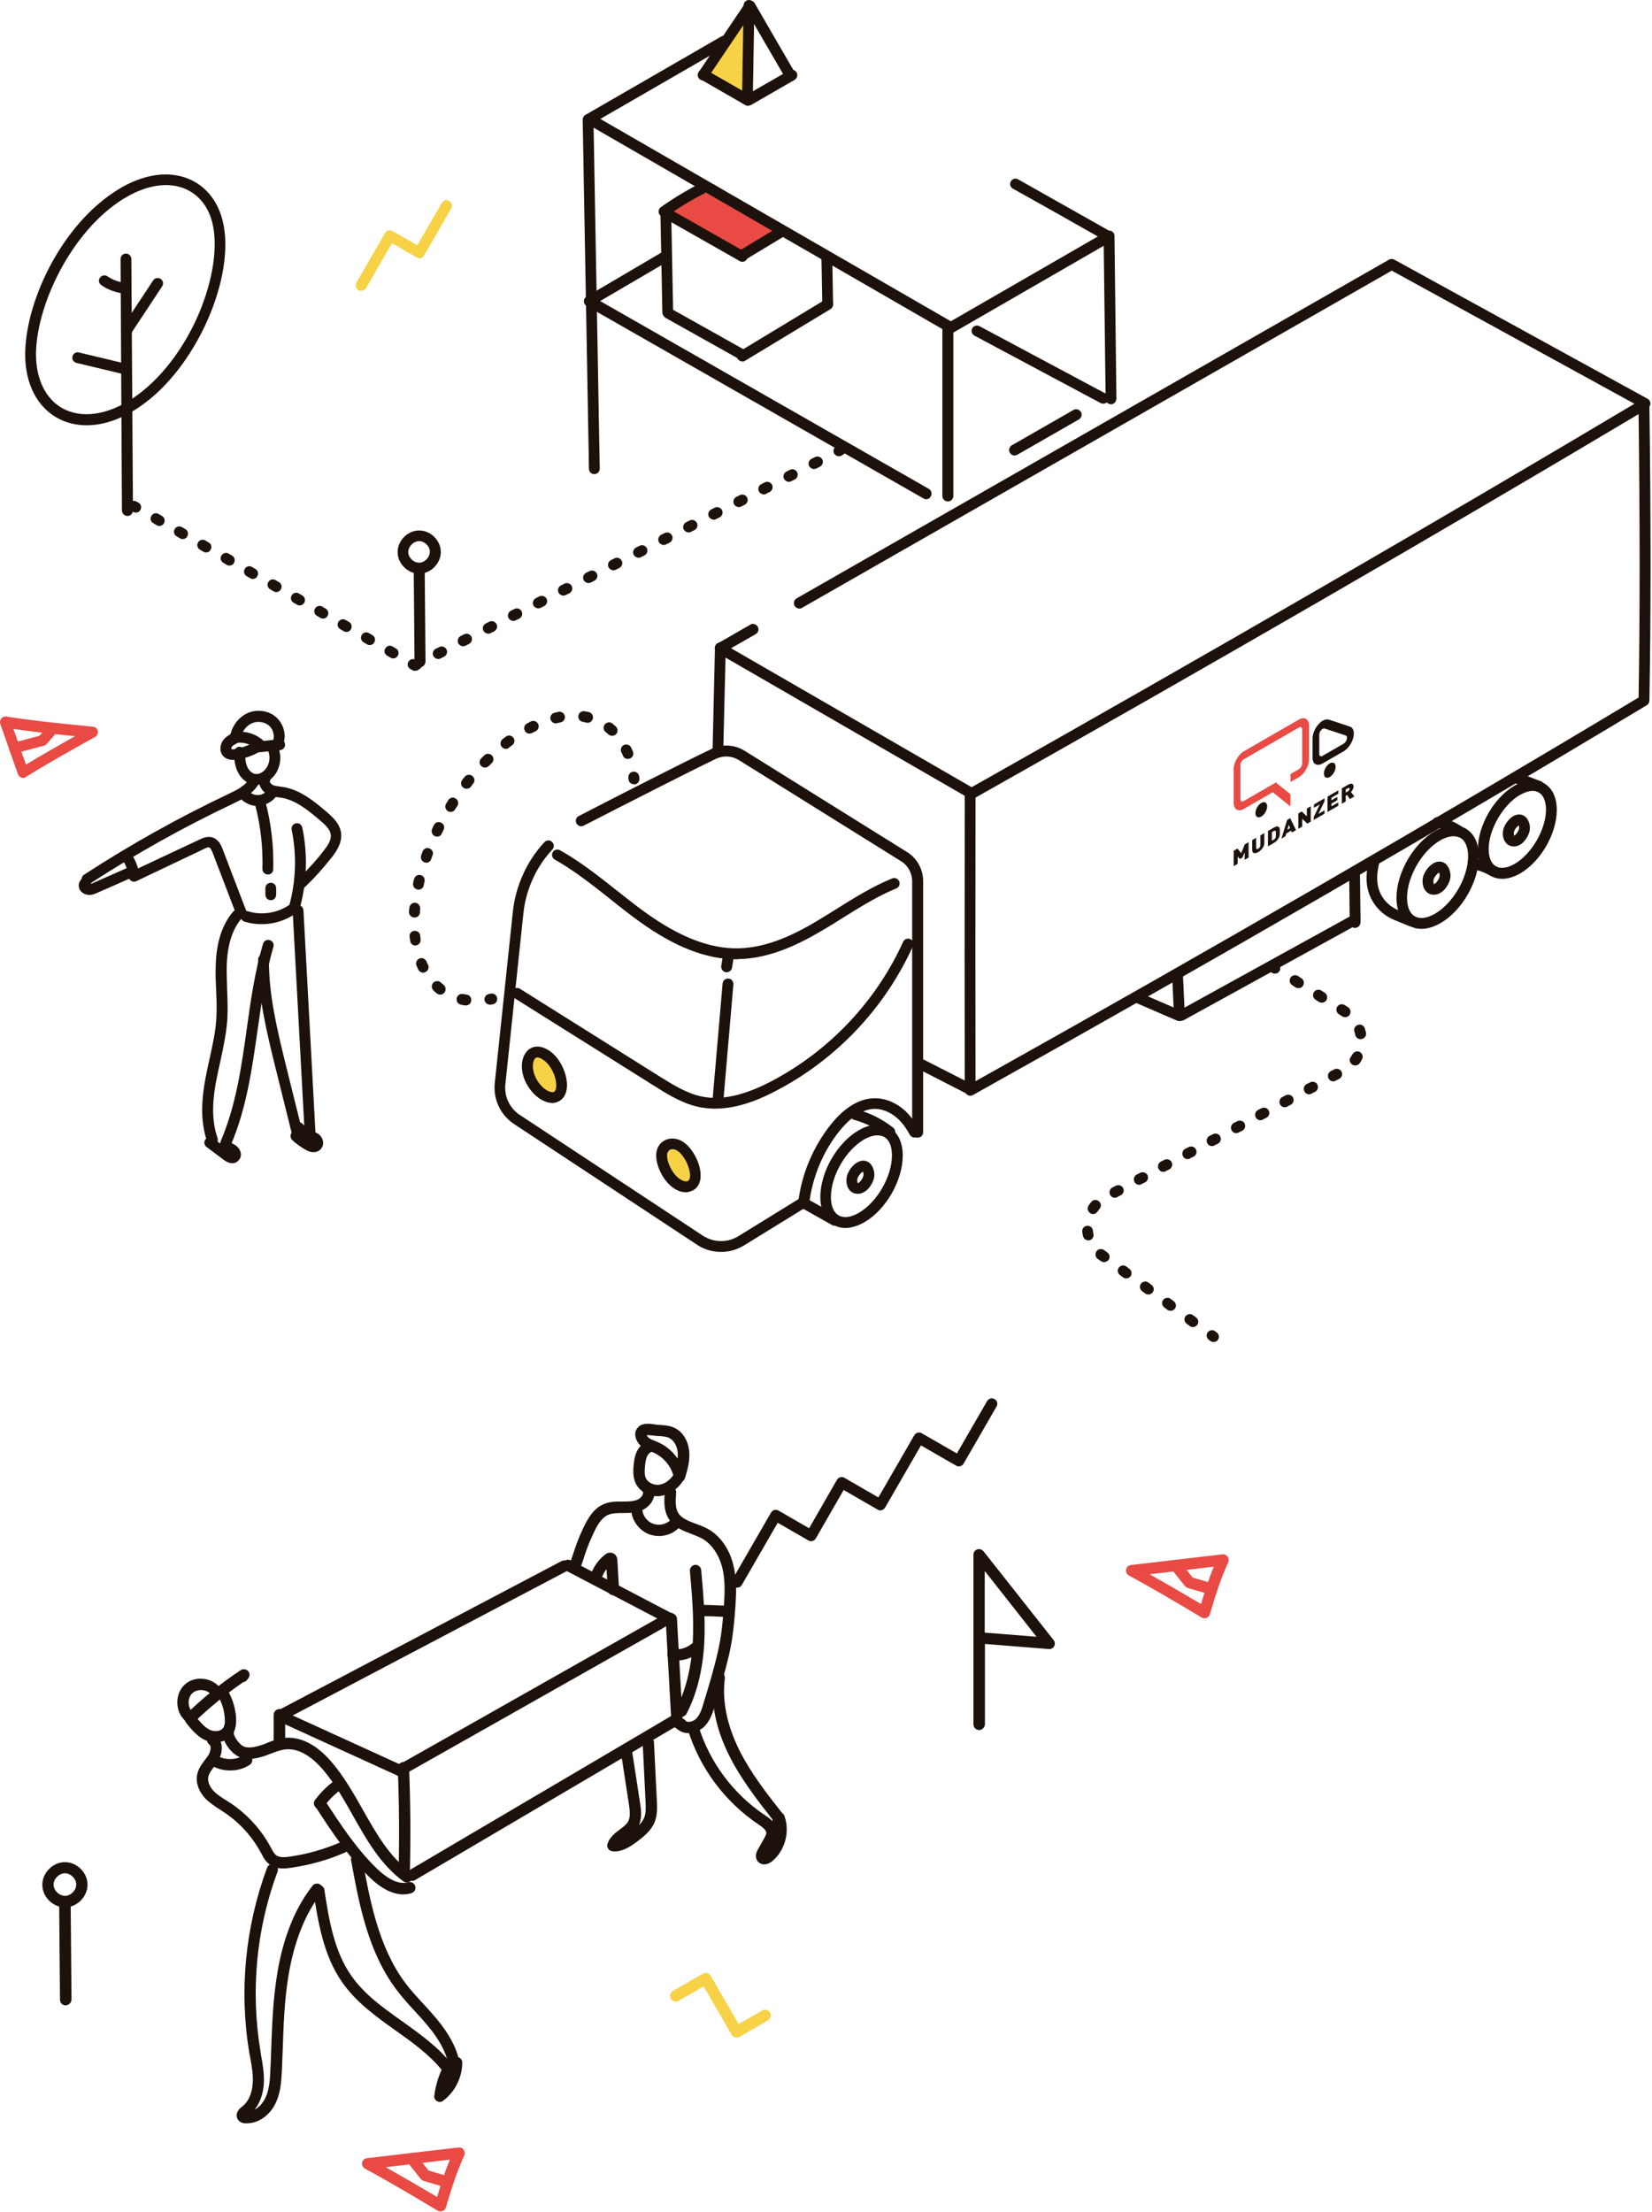 <?xml version="1.0" encoding="UTF-8"?> <svg xmlns="http://www.w3.org/2000/svg" width="694" height="929" viewBox="0 0 694 929" fill="none"><path d="M407.597 460.238C407.184 460.238 406.772 460.156 406.443 459.908C405.783 459.496 405.288 458.754 405.288 457.93C405.206 427.429 405.206 380.193 405.288 333.617C405.288 332.793 405.701 332.051 406.443 331.639C508.91 273.852 604.122 218.785 689.443 167.922C690.102 167.51 691.009 167.51 691.751 167.922C692.493 168.335 692.905 169.076 692.905 169.901C693.565 217.796 693.565 258.519 692.905 294.296C692.905 295.038 692.493 295.78 691.834 296.192C604.122 348.95 508.91 404.017 408.668 459.991C408.338 460.156 407.926 460.238 407.597 460.238ZM409.822 335.019C409.74 379.204 409.74 423.967 409.822 454.138C508.333 399.071 602.062 344.829 688.371 292.977C688.948 258.519 688.948 219.527 688.371 173.94C604.287 224.061 510.558 278.221 409.822 335.019Z" fill="#1C120B"></path><path d="M518.281 337.264L518.281 323.016C518.281 320.289 520.222 316.919 522.574 315.561L545.627 302.251C547.979 300.893 549.92 302.022 549.92 304.749L549.92 318.997C549.92 321.724 547.979 325.094 545.627 326.452L542.157 328.456L542.157 325.115L545.627 323.112C546.391 322.67 547.038 321.547 547.038 320.661L547.038 306.413C547.038 305.527 546.391 305.15 545.627 305.592L522.574 318.901C521.751 319.308 521.104 320.432 521.104 321.386L521.104 335.634C521.104 336.52 521.751 336.897 522.515 336.455L535.982 328.68L542.098 333.602L542.098 338.715L534.689 332.768L522.574 339.762C520.222 341.12 518.281 340.059 518.281 337.264Z" fill="#E94A44"></path><path d="M556.156 324.941C556.156 326.509 557.274 327.16 558.626 326.379C559.979 325.598 561.096 323.657 561.096 322.089C561.096 320.521 559.979 319.871 558.626 320.652C557.274 321.433 556.156 323.373 556.156 324.941Z" fill="#1C120B"></path><path d="M529.868 342.984C531.221 342.203 532.338 340.263 532.338 338.695C532.338 337.127 531.221 336.477 529.868 337.258C528.516 338.038 527.398 339.979 527.398 341.547C527.398 343.183 528.516 343.765 529.868 342.984Z" fill="#1C120B"></path><path d="M555.626 320.679L564.447 315.586C566.8 314.228 568.74 310.858 568.74 308.131C568.74 306.563 568.093 305.505 567.094 305.196L558.39 302.313C557.626 302.073 556.685 302.139 555.685 302.716C553.333 304.074 551.392 307.444 551.392 310.171L551.392 318.147C551.333 320.976 553.274 322.037 555.626 320.679ZM554.215 308.61C554.215 307.655 554.862 306.6 555.626 306.159C555.979 305.955 556.273 305.921 556.626 306.059L565.329 308.942C565.682 309.011 565.859 309.386 565.859 309.931C565.859 310.818 565.212 311.941 564.447 312.382L555.626 317.475C554.803 317.951 554.215 317.54 554.215 316.654L554.215 308.61Z" fill="#1C120B"></path><path d="M524.53 360.2L524.53 353.752L522.911 354.686L521.406 358.399L519.9 356.425L518.281 357.359L518.281 363.808L519.928 362.857L519.928 359.769L520.879 360.814L521.933 360.205L522.883 358.063L522.883 361.151L524.53 360.2ZM531.133 354.124L531.133 349.939L529.486 350.89L529.486 355.038C529.486 355.636 529.129 356.187 528.583 356.502C528.037 356.817 527.698 356.668 527.698 356.071L527.698 351.923L526.051 352.873L526.051 357.058C526.051 358.471 527.19 358.719 528.583 357.915C529.976 357.111 531.133 355.537 531.133 354.124ZM537.647 349.403C537.647 348.289 537.647 347.782 537.318 347.456C536.857 347.006 536.151 347.042 535.144 347.624L532.659 349.058L532.659 355.507L535.144 354.072C536.151 353.491 536.857 352.712 537.318 351.73C537.647 351.024 537.647 350.517 537.647 349.403ZM536 350.354C536 351.45 535.953 351.649 535.821 351.906C535.671 352.21 535.445 352.486 535.031 352.725L534.306 353.143L534.306 349.52L535.031 349.102C535.445 348.863 535.671 348.877 535.821 349.008C535.953 349.113 536 349.267 536 350.354ZM544.448 348.701L542.01 343.66L540.74 344.393L538.302 352.249L540.024 351.255L540.354 350.104L542.415 348.914L542.725 349.695L544.448 348.701ZM541.982 347.842L540.815 348.516L541.417 346.447L541.982 347.842ZM550.643 345.124L550.643 338.675L548.996 339.626L548.996 342.869L546.85 340.865L545.41 341.696L545.41 348.145L547.057 347.194L547.057 343.952L549.203 345.955L550.643 345.124ZM556.433 341.781L556.433 340.368L553.854 341.857L556.433 336.564L556.433 335.333L552 337.892L552 339.305L554.456 337.887L551.887 343.174L551.887 344.406L556.433 341.781ZM562.23 338.434L562.23 337.022L559.321 338.701L559.321 337.568L561.806 336.134L561.806 334.721L559.321 336.155L559.321 335.078L562.23 333.399L562.23 331.986L557.675 334.616L557.675 341.064L562.23 338.434ZM568.981 334.536L567.532 332.683C568.059 332.125 568.623 331.247 568.623 330.368C568.623 329.309 567.823 328.756 566.336 329.615L563.683 331.147L563.683 337.596L565.33 336.645L565.33 334.245L565.885 333.924L567.071 335.639L568.981 334.536ZM566.976 331.319C566.976 331.654 566.713 332.124 566.261 332.384L565.33 332.922L565.33 331.618L566.261 331.08C566.713 330.819 566.976 330.984 566.976 331.319Z" fill="#1C120B"></path><path d="M408.009 335.512C407.596 335.512 407.267 335.43 406.855 335.182L301.42 274.263C300.678 273.85 300.266 273.108 300.266 272.284C300.266 271.46 300.678 270.718 301.42 270.306L315.186 262.392C316.258 261.732 317.66 262.145 318.319 263.216C318.978 264.288 318.566 265.689 317.495 266.349L307.108 272.284L409.163 331.225C410.234 331.885 410.647 333.204 409.987 334.358C409.575 335.1 408.833 335.512 408.009 335.512Z" fill="#1C120B"></path><path d="M335.796 255.633C334.972 255.633 334.23 255.221 333.818 254.479C333.158 253.407 333.57 252.006 334.642 251.346L583.514 109.063C584.174 108.651 584.998 108.651 585.74 109.063L692.164 167.51C693.236 168.087 693.648 169.488 693.071 170.56C692.494 171.632 691.092 172.044 690.021 171.467L584.668 113.679L336.95 255.303C336.62 255.551 336.208 255.633 335.796 255.633Z" fill="#1C120B"></path><path d="M302.906 525.856C299.361 525.856 295.816 524.866 292.766 522.805L216.019 472.19C210.248 468.398 207.116 461.721 207.858 454.879L215.442 382.995C216.596 372.114 221.295 361.727 228.714 353.731C229.538 352.824 231.022 352.741 231.929 353.648C232.836 354.472 232.918 355.956 232.011 356.863C225.252 364.117 220.965 373.597 219.893 383.49L212.309 455.373C211.732 460.567 214.123 465.595 218.492 468.398L295.239 519.013C299.773 521.981 305.626 522.064 310.16 519.261L336.374 503.103C337.446 502.444 338.847 502.774 339.507 503.845C340.166 504.917 339.837 506.318 338.765 506.978L312.551 523.135C309.583 524.949 306.285 525.856 302.906 525.856Z" fill="#1C120B"></path><path d="M385.34 477.879C384.598 477.879 383.856 477.55 383.444 476.808C383.114 476.231 383.032 475.571 383.196 474.994V370.219C383.196 366.756 381.465 363.541 378.498 361.728L310.406 319.274C307.521 317.46 303.894 317.295 300.844 318.697C289.22 324.302 264.16 337.08 245.2 346.807C244.128 347.384 242.727 346.972 242.15 345.818C241.573 344.664 241.985 343.345 243.139 342.768C262.099 332.958 287.242 320.18 298.948 314.575C303.482 312.432 308.675 312.761 312.879 315.399L380.971 357.853C385.257 360.491 387.813 365.108 387.813 370.219V475.571C387.813 476.395 387.401 477.137 386.741 477.55C386.164 477.714 385.752 477.879 385.34 477.879Z" fill="#1C120B"></path><path d="M309.417 402.947C296.722 402.947 283.368 397.754 268.447 386.954C264.243 383.904 260.121 380.689 256.164 377.474C248.827 371.704 241.243 365.686 233.082 361.07C232.01 360.493 231.598 359.091 232.175 358.02C232.752 356.948 234.154 356.536 235.225 357.113C243.716 361.894 251.465 367.994 258.967 373.93C262.924 377.062 266.963 380.277 271.085 383.245C285.511 393.632 298.288 398.578 310.242 398.331C322.689 398.083 334.313 392.148 343.051 386.954C345.936 385.223 348.821 383.41 351.624 381.679C358.961 377.062 366.545 372.363 374.789 368.984C375.943 368.489 377.262 369.066 377.756 370.22C378.251 371.374 377.674 372.693 376.52 373.188C368.606 376.403 361.187 381.102 354.015 385.553C351.212 387.367 348.244 389.18 345.277 390.911C336.044 396.352 323.761 402.617 310.242 402.864C310.077 402.947 309.747 402.947 309.417 402.947Z" fill="#1C120B"></path><path d="M300.433 465.677C297.96 465.677 295.651 465.43 293.343 464.935C286.336 463.369 280.154 459.494 274.713 456.032L216.019 419.183C214.947 418.524 214.618 417.122 215.277 416.051C215.937 414.979 217.338 414.649 218.41 415.309L277.104 452.157C282.544 455.537 288.15 459.082 294.333 460.483C302.823 462.379 312.633 460.236 324.421 453.971C348.575 441.194 368.112 420.502 379.406 395.607C379.9 394.453 381.302 393.958 382.373 394.453C383.528 394.947 384.022 396.349 383.528 397.42C371.822 423.223 351.625 444.738 326.482 457.928C316.837 463.121 308.182 465.677 300.433 465.677Z" fill="#1C120B"></path><path d="M301.668 463.289C301.586 463.289 301.504 463.289 301.504 463.289C300.267 463.206 299.36 462.052 299.443 460.816L303.564 413.086C303.647 411.849 304.801 410.942 306.038 411.025C307.274 411.107 308.181 412.261 308.098 413.498L303.977 461.228C303.812 462.382 302.823 463.289 301.668 463.289Z" fill="#1C120B"></path><path d="M305.298 408.386C305.133 408.386 305.051 408.386 304.886 408.386C303.649 408.139 302.825 406.985 302.99 405.748L303.484 402.698C303.732 401.462 304.886 400.637 306.122 400.802C307.359 401.05 308.183 402.204 308.018 403.44L307.524 406.49C307.359 407.562 306.37 408.386 305.298 408.386Z" fill="#1C120B"></path><path d="M222.68 442.551V451.613L225.7 457.223L234.763 460.244L236.921 453.339L230.016 442.551H222.68Z" fill="#F7D247"></path><path d="M232.011 463.287C229.208 463.287 225.993 461.556 223.438 458.506C218.409 452.571 218.244 445.481 221.047 441.936C223.026 439.463 226.076 438.886 229.373 440.535C234.979 443.255 238.276 450.757 238.194 456.033C238.111 459.33 236.792 461.721 234.484 462.71C233.742 463.122 232.918 463.287 232.011 463.287ZM225.828 444.162C225.087 444.162 224.757 444.574 224.674 444.739C223.355 446.47 223.355 451.334 226.983 455.621C229.208 458.259 231.764 459.083 232.671 458.671C233.577 458.259 233.66 456.692 233.66 456.033C233.742 452.158 231.187 446.553 227.312 444.657C226.735 444.327 226.158 444.162 225.828 444.162Z" fill="#1C120B"></path><path d="M278.781 481.391V490.453L281.802 496.063L290.864 499.084L293.022 492.179L286.117 481.391H278.781Z" fill="#F7D247"></path><path d="M288.151 500.797C286.008 500.797 283.782 499.891 281.722 498.077C277.765 494.615 275.044 488.185 275.786 483.816C276.198 481.425 277.765 479.447 280.073 478.622C282.711 477.716 285.761 478.375 288.151 480.518C292.438 484.228 295.736 492.224 293.757 497.005C293.015 498.819 291.531 500.138 289.635 500.55C289.223 500.715 288.729 500.797 288.151 500.797ZM280.32 484.558C279.826 487.36 281.969 492.224 284.772 494.615C286.42 496.016 287.822 496.346 288.646 496.181C289.141 496.099 289.388 495.769 289.635 495.274C290.625 492.966 288.646 486.866 285.266 483.898C284.112 482.827 282.711 482.497 281.639 482.827C280.98 483.156 280.485 483.733 280.32 484.558Z" fill="#1C120B"></path><path d="M301.59 316.636H301.507C300.271 316.553 299.282 315.564 299.364 314.328L300.353 272.038C300.353 270.802 301.425 269.812 302.662 269.812C303.898 269.812 304.887 270.884 304.887 272.121L303.898 312.844C303.898 313.009 303.898 313.174 303.898 313.256L303.816 314.41C303.733 315.647 302.744 316.636 301.59 316.636Z" fill="#1C120B"></path><path d="M407.185 459.494H406.773C406.443 459.494 406.031 459.412 405.783 459.247L385.834 449.025C384.68 448.448 384.268 447.129 384.845 445.975C385.422 444.821 386.741 444.408 387.895 444.986L407.432 454.96C408.586 455.043 409.493 456.032 409.493 457.186C409.493 458.505 408.504 459.494 407.185 459.494Z" fill="#1C120B"></path><path d="M337.526 507.802C337.444 507.802 337.362 507.802 337.279 507.802C336.043 507.637 335.136 506.566 335.301 505.247C336.702 493.211 341.648 481.505 349.15 472.19C354.838 465.101 361.185 461.309 367.533 461.309C367.533 461.309 367.533 461.309 367.615 461.309C372.561 461.309 377.672 463.699 381.547 467.903C383.278 469.799 384.844 471.943 386.163 474.498C386.74 475.57 386.328 476.971 385.256 477.548C384.185 478.125 382.783 477.713 382.206 476.642C380.97 474.416 379.733 472.52 378.249 470.954C375.199 467.656 371.325 465.843 367.615 465.76C361.433 465.76 356.157 470.789 352.777 474.91C345.77 483.566 341.236 494.53 339.917 505.659C339.67 506.978 338.68 507.802 337.526 507.802Z" fill="#1C120B"></path><path d="M355.169 515.8C353.355 515.8 351.624 515.388 350.14 514.481C346.596 512.42 344.617 508.216 344.617 502.775C344.617 492.306 351.707 479.94 360.774 474.747C365.556 472.027 370.09 471.614 373.717 473.675C377.262 475.736 379.24 479.94 379.24 485.381C379.24 495.85 372.151 508.216 363.083 513.409C360.28 514.975 357.559 515.8 355.169 515.8ZM368.606 476.89C366.957 476.89 365.061 477.467 363 478.621C355.334 483.073 349.069 493.872 349.069 502.775C349.069 506.567 350.223 509.37 352.366 510.524C354.509 511.76 357.477 511.348 360.774 509.452C368.441 505.001 374.706 494.202 374.706 485.299C374.706 481.507 373.552 478.704 371.409 477.55C370.584 477.138 369.595 476.89 368.606 476.89Z" fill="#1C120B"></path><path d="M350.548 514.81C350.135 514.81 349.806 514.727 349.394 514.48L337.111 507.555C336.039 506.978 335.627 505.577 336.286 504.505C336.863 503.434 338.265 503.021 339.336 503.681L351.619 510.605C352.691 511.183 353.103 512.584 352.444 513.656C352.114 514.397 351.372 514.81 350.548 514.81Z" fill="#1C120B"></path><path d="M373.802 477.716C373.308 477.716 372.813 477.551 372.401 477.221C368.362 474.089 363.663 471.698 358.799 470.379C357.563 470.05 356.903 468.813 357.233 467.577C357.563 466.34 358.799 465.68 360.036 466.01C365.476 467.494 370.752 470.132 375.204 473.677C376.193 474.419 376.358 475.902 375.616 476.892C375.121 477.469 374.462 477.716 373.802 477.716Z" fill="#1C120B"></path><path d="M360.359 501.455C359.947 501.455 359.452 501.373 359.04 501.29C356.072 500.383 355.165 497.086 355.742 494.201C356.319 491.48 359.287 487.606 362.584 487.523C363.656 487.523 366.129 487.853 367.118 491.81C367.695 493.953 367.036 496.344 365.305 498.652C363.903 500.466 362.09 501.455 360.359 501.455ZM362.502 492.14C361.76 492.47 360.441 494.036 360.194 495.19C360.029 496.097 360.276 496.839 360.359 497.004C360.441 497.004 361.018 496.756 361.678 495.932C362.502 494.778 362.914 493.706 362.749 492.964C362.667 492.47 362.585 492.305 362.502 492.14Z" fill="#1C120B"></path><path d="M597.2 390.167C595.387 390.167 593.655 389.755 592.172 388.848C588.627 386.787 586.648 382.583 586.648 377.142C586.648 366.673 593.738 354.308 602.806 349.114C607.587 346.394 612.121 345.982 615.748 348.042C619.293 350.103 621.271 354.225 621.271 359.748C621.271 370.218 614.182 382.583 605.114 387.776C602.311 389.343 599.591 390.167 597.2 390.167ZM610.637 351.257C608.988 351.257 607.092 351.834 605.031 352.989C597.365 357.44 591.1 368.239 591.1 377.142C591.1 380.934 592.254 383.737 594.397 384.891C596.541 386.128 599.508 385.715 602.806 383.819C610.472 379.368 616.737 368.569 616.737 359.666C616.737 355.874 615.583 353.071 613.44 351.917C612.616 351.505 611.626 351.257 610.637 351.257Z" fill="#1C120B"></path><path d="M602.39 375.826C601.978 375.826 601.483 375.744 601.071 375.661C598.103 374.754 597.197 371.457 597.774 368.572C598.351 365.851 601.318 361.977 604.616 361.895C605.687 361.895 608.16 362.224 609.15 366.181C609.727 368.324 609.067 370.715 607.336 373.023C605.935 374.837 604.121 375.826 602.39 375.826ZM604.533 366.511C603.791 366.841 602.472 368.407 602.225 369.561C602.06 370.468 602.308 371.21 602.39 371.375C602.472 371.375 603.049 371.127 603.709 370.303C604.533 369.149 604.946 368.077 604.781 367.335C604.698 366.923 604.616 366.676 604.533 366.511Z" fill="#1C120B"></path><path d="M631.081 369.148C629.35 369.148 627.702 368.736 626.218 367.912C622.755 365.933 620.859 361.976 620.859 356.701C620.859 346.726 627.619 335.02 636.275 329.992C640.809 327.354 645.178 327.024 648.64 329.002C652.102 330.981 653.998 334.938 653.998 340.214C653.998 350.188 647.239 361.894 638.583 366.923C636.027 368.324 633.472 369.148 631.081 369.148ZM643.859 332.217C642.293 332.217 640.561 332.794 638.583 333.866C631.411 337.988 625.393 348.457 625.393 356.618C625.393 360.163 626.465 362.801 628.443 363.873C630.422 365.027 633.225 364.614 636.275 362.883C643.447 358.762 649.464 348.292 649.464 340.131C649.464 336.586 648.393 333.948 646.414 332.877C645.672 332.382 644.848 332.217 643.859 332.217Z" fill="#1C120B"></path><path d="M636.027 355.546C635.615 355.546 635.202 355.464 634.708 355.381C631.823 354.475 630.916 351.26 631.493 348.539C632.07 345.984 634.873 342.192 638.088 342.109H638.17C639.242 342.109 641.632 342.522 642.539 346.231C643.034 348.292 642.457 350.6 640.726 352.826C639.489 354.557 637.758 355.546 636.027 355.546ZM638.005 346.726C637.346 347.138 636.192 348.457 636.027 349.446C635.862 350.106 636.027 350.765 636.109 351.012C636.274 350.93 636.686 350.683 637.181 350.023C637.923 349.034 638.335 347.962 638.17 347.303C638.17 347.055 638.088 346.891 638.005 346.726Z" fill="#1C120B"></path><path d="M569.254 389.755C568.018 389.755 567.028 388.766 567.028 387.529L566.781 367.086C566.781 365.849 567.77 364.777 569.007 364.777C570.243 364.777 571.315 365.767 571.315 367.003L571.562 387.447C571.48 388.684 570.491 389.755 569.254 389.755Z" fill="#1C120B"></path><path d="M495.477 427.924C495.394 427.924 495.394 427.924 495.312 427.924C494.158 427.842 493.251 426.935 493.169 425.781L492.427 410.118C492.344 408.882 493.333 407.81 494.57 407.727C495.807 407.645 496.878 408.634 496.961 409.871L497.62 423.72C497.785 424.132 497.867 424.627 497.785 425.039L497.62 425.946C497.538 427.1 496.549 427.924 495.477 427.924Z" fill="#1C120B"></path><path d="M495.477 428.912C495.147 428.912 494.899 428.83 494.57 428.748L477.423 421.328C476.269 420.834 475.774 419.515 476.269 418.361C476.764 417.207 478.083 416.712 479.237 417.207L496.383 424.626C497.537 425.12 498.032 426.439 497.537 427.593C497.208 428.418 496.383 428.912 495.477 428.912Z" fill="#1C120B"></path><path d="M496.464 428.749C496.052 428.749 495.64 428.667 495.31 428.42C494.651 428.007 494.156 427.265 494.156 426.441V426.276C494.156 425.122 495.063 424.133 496.135 424.051L567.029 384.976C568.101 384.399 569.502 384.811 570.079 385.883C570.656 386.955 570.244 388.356 569.172 388.933L497.454 428.42C497.206 428.584 496.794 428.749 496.464 428.749Z" fill="#1C120B"></path><path d="M613.026 351.507C612.532 351.507 612.119 351.342 611.707 351.095C609.069 349.199 605.112 347.715 604.041 347.797C602.804 347.962 601.65 346.973 601.568 345.736C601.485 344.5 602.392 343.346 603.629 343.263C606.514 343.016 611.707 345.489 614.345 347.385C615.334 348.127 615.582 349.528 614.84 350.518C614.428 351.177 613.686 351.507 613.026 351.507Z" fill="#1C120B"></path><path d="M626.71 367.827C626.38 367.827 625.968 367.745 625.638 367.58C623.412 366.343 621.022 365.519 618.466 364.942C617.229 364.695 616.488 363.458 616.735 362.304C616.982 361.068 618.219 360.243 619.373 360.573C622.34 361.15 625.143 362.222 627.781 363.623C628.853 364.2 629.265 365.602 628.688 366.673C628.276 367.333 627.534 367.827 626.71 367.827Z" fill="#1C120B"></path><path d="M646.493 332.545C646.245 332.545 645.998 332.545 645.833 332.462C644.432 332.05 642.618 331.308 640.887 330.649C639.238 329.989 637.507 329.33 636.271 328.918C635.117 328.506 634.375 327.269 634.787 326.032C635.199 324.878 636.436 324.136 637.672 324.549C639.074 324.961 640.805 325.703 642.618 326.362C644.267 327.022 645.998 327.681 647.235 328.093C648.389 328.506 649.131 329.742 648.718 330.979C648.389 331.885 647.482 332.545 646.493 332.545Z" fill="#1C120B"></path><path d="M593.077 389.26C592.747 389.26 592.418 389.177 592.088 389.012C592.005 388.93 591.84 388.847 591.758 388.847H591.676L585.658 386.374C579.558 383.901 575.189 378.296 574.282 371.866C573.87 368.898 574.117 365.518 574.941 361.891C575.271 360.655 576.425 359.913 577.662 360.242C578.898 360.572 579.64 361.726 579.31 362.963C578.568 366.013 578.404 368.898 578.733 371.289C579.393 376.152 582.69 380.357 587.306 382.253L593.077 384.643C593.572 384.808 593.984 385.055 594.149 385.138C595.138 385.715 595.55 387.034 595.055 388.106C594.726 388.765 593.901 389.26 593.077 389.26Z" fill="#1C120B"></path><path d="M176.116 240.96C171.335 240.96 167.131 236.838 167.048 232.057C166.966 227.193 171.087 222.907 175.951 222.824C176.034 222.824 176.034 222.824 176.116 222.824C180.897 222.824 185.101 226.946 185.184 231.727C185.266 236.591 181.062 240.878 176.281 240.96C176.198 240.96 176.198 240.96 176.116 240.96ZM176.034 227.276C173.643 227.358 171.5 229.584 171.5 231.892C171.5 234.2 173.808 236.426 176.116 236.344C178.424 236.344 180.65 234.035 180.567 231.727C180.65 229.501 178.342 227.276 176.034 227.276Z" fill="#1C120B"></path><path d="M176.368 280.362C175.131 280.362 174.142 279.373 174.142 278.137L173.812 239.804C173.812 238.568 174.802 237.496 176.121 237.496C177.44 237.496 178.429 238.485 178.429 239.804V240.134L178.759 278.054C178.594 279.291 177.605 280.28 176.368 280.362Z" fill="#1C120B"></path><path d="M314.5 4.113V42.113L295 31.613L314.5 4.113Z" fill="#F7D247"></path><path d="M314.19 44.433C313.778 44.433 313.449 44.351 313.036 44.104L294.736 33.552C293.664 32.892 293.252 31.573 293.911 30.419C294.571 29.348 295.89 28.936 297.044 29.595L314.273 39.487L331.502 29.595C332.574 28.936 333.975 29.348 334.634 30.419C335.294 31.491 334.882 32.892 333.81 33.552L315.509 44.104C314.932 44.268 314.52 44.433 314.19 44.433Z" fill="#1C120B"></path><path d="M314.027 43.938C312.708 43.938 311.719 42.866 311.719 41.63L312.378 2.226C312.378 0.989 313.45 0 314.604 0C315.923 0 316.912 1.072 316.912 2.308L316.253 41.712C316.253 42.949 315.263 43.938 314.027 43.938Z" fill="#1C120B"></path><path d="M331.994 34.045C331.252 34.045 330.427 33.632 330.015 32.891L313.446 4.368C312.869 3.956 312.539 3.296 312.539 2.554C312.539 1.318 313.528 0.246 314.847 0.246H315.095C315.919 0.246 316.661 0.658 317.073 1.4L333.972 30.582C334.632 31.654 334.22 33.055 333.148 33.715C332.818 33.88 332.406 34.045 331.994 34.045Z" fill="#1C120B"></path><path d="M295.395 33.797C294.983 33.797 294.571 33.715 294.241 33.468C293.169 32.891 292.84 31.572 293.334 30.5C293.417 30.418 293.417 30.253 293.499 30.17L293.582 30.088C293.664 29.923 293.829 29.676 293.994 29.593L312.789 1.73C313.448 0.658 314.932 0.411 315.922 1.153C316.993 1.812 317.241 3.296 316.499 4.286L297.209 32.891C296.797 33.468 296.137 33.797 295.395 33.797Z" fill="#1C120B"></path><path d="M36.389 178.637C32.597 178.637 28.97 177.896 25.59 176.329C16.852 172.29 11.411 163.304 10.669 151.681C9.35 130.413 23.776 96.944 47.518 80.951C58.152 73.78 68.869 71.554 77.854 74.604C85.026 77.077 90.302 82.683 92.857 90.349C100.194 112.524 84.367 151.599 61.037 169.157C52.794 175.422 44.221 178.637 36.389 178.637ZM15.203 151.351C15.863 161.244 20.314 168.828 27.486 172.125C36.142 176.082 47.435 173.691 58.399 165.448C69.198 157.287 78.761 144.097 84.614 129.094C90.137 114.915 91.703 100.901 88.653 91.668C86.592 85.321 82.223 80.787 76.453 78.808C68.869 76.253 59.553 78.314 50.073 84.661C27.981 99.582 13.967 131.814 15.203 151.351Z" fill="#1C120B"></path><path d="M53.534 216.724C52.297 216.724 51.308 215.735 51.225 214.498L50.648 108.816C50.648 107.579 51.638 106.508 52.874 106.508C54.111 106.508 55.182 107.497 55.182 108.734L55.842 211.448C55.924 211.695 56.007 211.943 55.924 212.272L55.842 214.498C55.759 215.817 54.77 216.724 53.534 216.724Z" fill="#1C120B"></path><path d="M52.216 157.205C52.051 157.205 51.886 157.205 51.722 157.123L32.102 152.424C30.866 152.094 30.124 150.94 30.453 149.704C30.783 148.467 31.937 147.725 33.174 148.055L52.793 152.754C54.03 153.083 54.772 154.238 54.442 155.474C54.112 156.546 53.206 157.205 52.216 157.205Z" fill="#1C120B"></path><path d="M53.369 140.8C52.957 140.8 52.545 140.718 52.133 140.388C51.061 139.728 50.814 138.327 51.473 137.255L64.333 117.801C64.993 116.729 66.394 116.482 67.466 117.141C68.537 117.801 68.785 119.202 68.125 120.274L55.265 139.728C54.771 140.47 54.111 140.8 53.369 140.8Z" fill="#1C120B"></path><path d="M52.458 123.323C52.376 123.323 52.293 123.323 52.211 123.323C48.666 122.91 45.369 121.756 42.566 119.778C41.494 119.036 41.247 117.635 41.989 116.645C42.731 115.656 44.132 115.326 45.121 116.068C47.347 117.552 49.903 118.541 52.706 118.789C53.942 118.954 54.849 120.025 54.684 121.262C54.519 122.498 53.53 123.323 52.458 123.323Z" fill="#1C120B"></path><path d="M36.549 371.616C35.807 371.616 35.065 371.287 34.653 370.545C33.993 369.473 34.241 368.072 35.312 367.412C54.685 354.8 75.046 343.424 95.902 333.531C99.2 331.965 103.404 329.987 104.97 326.607C105.465 325.453 106.866 324.958 107.938 325.453C109.092 325.947 109.587 327.349 109.092 328.42C106.866 333.284 101.673 335.757 97.881 337.571C77.189 347.381 56.993 358.674 37.868 371.122C37.373 371.452 36.961 371.616 36.549 371.616Z" fill="#1C120B"></path><path d="M37.541 375.903C36.057 375.903 34.656 375.244 33.832 374.172C33.172 373.348 32.925 372.194 33.172 371.122C33.419 370.133 33.997 369.309 34.821 368.814C35.893 368.155 37.294 368.567 37.953 369.638C38.283 370.133 38.366 370.71 38.201 371.287C38.531 371.205 38.86 371.04 39.108 370.875L53.699 364.445C54.853 363.95 56.172 364.445 56.666 365.599C57.161 366.753 56.666 368.072 55.512 368.567L40.921 374.997C40.097 375.326 39.108 375.821 37.953 375.903C37.871 375.903 37.706 375.903 37.541 375.903Z" fill="#1C120B"></path><path d="M101.507 385.878C100.601 385.878 99.776 385.301 99.364 384.394L89.389 358.345C89.142 357.768 88.565 356.201 87.906 355.954C87.411 355.789 86.257 356.284 85.68 356.613L57.239 370.133C56.58 370.463 55.756 370.38 55.179 370.05C54.519 369.638 54.107 368.979 54.025 368.237C53.777 365.764 52.953 363.456 51.551 361.395C50.809 360.406 51.057 358.922 52.129 358.262C53.118 357.52 54.602 357.768 55.261 358.839C56.498 360.653 57.404 362.631 57.981 364.775L83.784 352.657C85.02 352.08 87.081 351.09 89.224 351.75C91.945 352.574 93.099 355.459 93.594 356.861L103.568 382.91C103.98 384.064 103.403 385.383 102.249 385.878C102.084 385.796 101.755 385.878 101.507 385.878Z" fill="#1C120B"></path><path d="M107.698 329.657C107.533 329.657 107.286 329.657 107.121 329.657C104.071 329.409 101.268 327.266 99.784 324.051C98.548 321.413 98.383 318.61 98.383 315.972C98.383 314.736 99.372 313.664 100.609 313.664C101.845 313.664 102.917 314.653 102.917 315.89C102.917 318.033 103.082 320.259 103.906 322.155C104.565 323.556 105.884 325.04 107.533 325.123C108.605 325.205 109.841 324.71 110.831 323.804C113.386 321.578 113.963 317.291 112.15 314.489C111.49 313.417 111.737 312.015 112.809 311.356C113.881 310.696 115.282 310.944 115.942 312.015C118.992 316.714 118.085 323.556 113.881 327.184C111.985 328.832 109.841 329.657 107.698 329.657Z" fill="#1C120B"></path><path d="M126.163 373.761C125.586 373.761 124.926 373.514 124.514 373.019C123.69 372.112 123.69 370.711 124.597 369.804C128.718 365.93 132.51 361.808 135.973 357.356C137.704 355.131 139.27 352.822 138.94 350.597C138.693 348.288 136.55 346.392 134.241 344.414C129.625 340.54 124.432 336.171 118.331 335.099C117.919 335.016 117.507 335.016 117.095 334.934C115.611 334.769 113.962 334.522 112.396 333.697C109.923 332.378 108.027 329.246 109.264 326.361C109.758 325.207 111.16 324.712 112.231 325.207C113.385 325.701 113.88 327.02 113.385 328.174C113.22 328.422 113.715 329.246 114.457 329.658C115.281 330.07 116.435 330.235 117.672 330.4C118.167 330.482 118.579 330.482 118.991 330.565C126.328 331.801 132.263 336.83 137.044 340.869C139.93 343.342 142.815 346.063 143.309 350.02C143.722 353.894 141.578 357.274 139.352 360.159C135.725 364.776 131.768 369.145 127.482 373.184C127.317 373.596 126.74 373.761 126.163 373.761Z" fill="#1C120B"></path><path d="M123.767 382.83C123.602 382.83 123.355 382.83 123.19 382.748C121.953 382.418 121.294 381.182 121.624 379.945C124.344 369.723 124.674 358.924 122.53 348.537C122.283 347.301 123.025 346.147 124.261 345.817C125.498 345.57 126.652 346.312 126.982 347.548C129.29 358.594 128.96 370.135 126.075 381.017C125.745 382.171 124.839 382.83 123.767 382.83Z" fill="#1C120B"></path><path d="M109.917 388.19C107.444 388.19 104.971 387.86 102.662 387.118C101.508 386.706 100.849 385.469 101.179 384.233C101.508 382.996 102.827 382.419 104.064 382.749C109.834 384.562 116.429 383.573 121.375 380.193C122.447 379.451 123.848 379.781 124.508 380.77C125.25 381.842 124.92 383.243 123.931 383.903C119.809 386.706 114.863 388.19 109.917 388.19Z" fill="#1C120B"></path><path d="M89.15 480.926C88.244 480.926 87.337 480.349 87.007 479.442C83.71 470.045 85.029 459.74 86.347 452.816C86.842 450.178 87.419 447.457 87.996 444.902C89.233 439.296 90.552 433.526 90.882 427.838C91.129 423.881 90.964 419.677 90.799 415.72C90.634 412.34 90.469 408.878 90.634 405.415C90.882 395.853 93.355 388.269 97.888 382.993C98.713 382.004 100.114 381.921 101.103 382.746C102.093 383.57 102.175 384.971 101.351 385.961C97.559 390.412 95.498 397.089 95.251 405.58C95.168 408.878 95.333 412.258 95.415 415.555C95.58 419.677 95.745 423.963 95.498 428.168C95.086 434.268 93.767 440.203 92.53 445.974C91.953 448.529 91.376 451.167 90.882 453.723C89.645 460.152 88.408 469.633 91.376 477.958C91.788 479.113 91.211 480.432 89.975 480.844C89.727 480.844 89.398 480.926 89.15 480.926Z" fill="#1C120B"></path><path d="M94.83 482.33C94.5 482.33 94.253 482.247 93.923 482.165C92.769 481.67 92.275 480.351 92.769 479.197C99.117 464.441 101.425 448.119 103.651 432.291C105.299 420.421 107.03 408.138 110.493 396.432C110.822 395.195 112.141 394.536 113.296 394.866C114.532 395.195 115.192 396.514 114.862 397.669C111.564 409.045 109.833 421.163 108.185 432.868C105.876 448.943 103.568 465.595 96.973 480.928C96.561 481.835 95.737 482.33 94.83 482.33Z" fill="#1C120B"></path><path d="M97.551 488.594C96.562 488.594 95.325 488.182 94.007 487.193L86.752 481.752C85.763 481.01 85.516 479.609 86.34 478.537C87.082 477.548 88.483 477.301 89.555 478.125L92.523 480.351V480.268L92.77 479.609C93.182 478.455 94.419 477.795 95.655 478.125C96.562 478.455 97.139 479.197 97.222 480.104C97.386 480.186 97.551 480.268 97.716 480.351C98.046 480.516 98.458 480.763 98.87 481.01C100.107 481.835 101.013 483.154 101.178 484.555C101.343 485.627 100.931 486.698 100.189 487.44C99.53 488.182 98.705 488.594 97.551 488.594Z" fill="#1C120B"></path><path d="M124.926 478.29C123.937 478.29 122.947 477.63 122.7 476.559L115.776 448.696C112.148 433.94 108.356 418.689 108.439 403.027C108.439 401.79 109.428 400.801 110.665 400.801C111.901 400.801 112.973 401.872 112.973 403.109C112.89 418.195 116.6 433.198 120.145 447.624L127.069 475.487C127.399 476.724 126.657 477.96 125.421 478.208C125.338 478.29 125.173 478.29 124.926 478.29Z" fill="#1C120B"></path><path d="M130.279 479.28C129.042 479.28 128.053 478.373 128.053 477.136L122.942 382.583C122.86 381.346 123.849 380.275 125.086 380.192C126.322 380.11 127.394 381.099 127.476 382.336L132.587 476.889C132.67 478.125 131.68 479.197 130.444 479.28C130.361 479.28 130.279 479.28 130.279 479.28Z" fill="#1C120B"></path><path d="M131.677 483.979C131.595 483.979 131.512 483.979 131.43 483.979C130.276 483.896 129.286 483.484 128.462 482.99C126.401 481.836 124.505 480.517 122.774 478.868C121.867 478.044 121.785 476.56 122.609 475.653C123.433 474.746 124.917 474.664 125.824 475.488C126.731 476.312 127.638 477.054 128.627 477.714C128.544 477.302 128.627 476.972 128.792 476.56C129.286 475.406 130.605 474.829 131.759 475.323C132.584 475.653 133.655 476.065 134.48 476.972C135.716 478.291 136.129 480.187 135.387 481.671C134.727 483.155 133.326 483.979 131.677 483.979Z" fill="#1C120B"></path><path d="M129.125 477.713C126.982 477.713 124.921 476.724 123.602 474.992C122.86 474.003 123.025 472.602 124.014 471.777C125.003 471.036 126.404 471.2 127.229 472.19C127.723 472.767 128.548 473.179 129.29 473.096C130.526 473.014 131.598 473.921 131.763 475.157C131.845 476.394 130.938 477.466 129.702 477.63C129.537 477.713 129.29 477.713 129.125 477.713Z" fill="#1C120B"></path><path d="M112.557 367.331C111.238 367.331 110.249 366.259 110.249 365.023C110.496 356.038 109.507 347.052 107.281 338.396C106.952 337.16 107.694 335.923 108.93 335.676C110.167 335.346 111.403 336.088 111.651 337.325C114.041 346.475 115.03 355.873 114.783 365.27C114.783 366.342 113.794 367.331 112.557 367.331Z" fill="#1C120B"></path><path d="M113.793 378.13C112.556 378.13 111.484 377.141 111.484 375.822V373.101C111.484 371.865 112.474 370.793 113.793 370.793C115.029 370.793 116.018 371.782 116.018 373.101V375.822C116.018 377.058 115.029 378.13 113.793 378.13Z" fill="#1C120B"></path><path d="M97.966 319.187C95.658 319.187 94.339 318.281 93.597 317.374C91.949 315.313 92.526 312.428 93.927 310.697C95.164 309.213 96.812 308.388 98.131 307.811C99.285 307.317 100.604 307.729 101.181 308.883C101.676 310.037 101.264 311.356 100.11 311.933C99.121 312.428 98.049 312.922 97.472 313.582C97.142 313.994 97.142 314.489 97.142 314.571C97.225 314.653 97.802 314.901 99.285 314.571C102.336 313.911 105.138 312.757 107.859 311.191C108.93 310.532 110.332 310.861 110.991 311.933C111.651 313.005 111.321 314.406 110.249 315.066C107.199 316.962 103.819 318.281 100.357 319.022C99.45 319.105 98.708 319.187 97.966 319.187Z" fill="#1C120B"></path><path d="M108.931 314.984C108.436 314.984 107.859 314.819 107.447 314.407C105.139 312.428 101.759 311.522 98.791 312.099C97.555 312.346 96.401 311.522 96.153 310.285C95.906 309.049 96.73 307.895 97.967 307.647C102.418 306.74 107.035 307.977 110.497 310.945C111.404 311.769 111.569 313.17 110.744 314.16C110.167 314.654 109.59 314.984 108.931 314.984Z" fill="#1C120B"></path><path d="M116.845 314.16C116.597 314.16 116.35 314.078 116.02 313.996C114.866 313.583 114.289 312.265 114.701 311.11C115.526 308.967 114.701 306.164 112.888 304.68C111.074 303.197 108.189 302.784 105.881 303.774C103.573 304.763 101.759 307.071 101.264 309.627C101.017 310.863 99.781 311.605 98.544 311.358C97.308 311.11 96.566 309.874 96.813 308.637C97.637 304.598 100.44 301.136 104.067 299.487C107.942 297.838 112.641 298.415 115.773 301.053C119.071 303.774 120.472 308.637 118.988 312.594C118.576 313.583 117.752 314.16 116.845 314.16Z" fill="#1C120B"></path><path d="M108.847 315.976C107.693 315.976 106.703 315.069 106.621 313.915C106.456 312.678 107.363 311.524 108.682 311.442L117.255 310.535C118.492 310.37 119.646 311.277 119.728 312.596C119.893 313.832 118.986 314.986 117.667 315.069L109.094 315.976C109.012 315.976 108.929 315.976 108.847 315.976Z" fill="#1C120B"></path><path d="M108.271 338.56C105.468 338.56 102.665 337.323 100.769 335.097C99.945 334.108 100.11 332.707 101.016 331.882C102.006 331.058 103.407 331.223 104.231 332.13C105.303 333.366 107.117 334.108 108.765 333.943C110.414 333.778 112.063 332.707 112.805 331.223C113.382 330.151 114.783 329.739 115.855 330.316C116.926 330.893 117.339 332.294 116.762 333.366C115.278 336.169 112.31 338.065 109.177 338.395C108.848 338.56 108.6 338.56 108.271 338.56Z" fill="#1C120B"></path><path d="M311.133 108.108L327.1 99.046L328.826 95.594L299.913 77.469L278.336 89.12L311.133 108.108Z" fill="#E94A44"></path><path d="M311.879 109.97C311.467 109.97 311.137 109.888 310.725 109.641L278.658 91.422C277.586 90.846 277.174 89.444 277.833 88.372C278.41 87.301 279.812 86.889 280.883 87.548L312.951 105.766C314.022 106.343 314.435 107.745 313.775 108.816C313.445 109.558 312.703 109.97 311.879 109.97Z" fill="#1C120B"></path><path d="M389.131 209.715C388.719 209.715 388.389 209.632 387.977 209.385L246.435 128.516C245.693 128.104 245.281 127.362 245.281 126.537C245.281 125.713 245.693 124.971 246.435 124.559L278.668 105.599C279.739 104.939 281.141 105.352 281.8 106.423C282.46 107.495 282.047 108.896 280.976 109.556L252.123 126.455L390.203 205.346C391.274 206.005 391.686 207.324 391.027 208.478C390.615 209.303 389.873 209.715 389.131 209.715Z" fill="#1C120B"></path><path d="M399.353 139.893C398.941 139.893 398.611 139.811 398.199 139.563L246.435 51.934C245.693 51.522 245.281 50.78 245.281 49.956C245.281 49.132 245.693 48.39 246.435 47.978L302.986 15.333C304.058 14.674 305.459 15.086 306.119 16.158C306.778 17.229 306.366 18.631 305.294 19.29L252.206 49.956L399.435 134.947L461.179 99.335C449.886 92.905 438.098 86.228 426.227 79.633L425.485 79.221C424.413 78.644 424.001 77.242 424.661 76.171C425.32 75.099 426.639 74.687 427.711 75.346L428.453 75.758C441.477 83.095 454.502 90.432 466.867 97.439C467.609 97.851 468.022 98.593 468.022 99.417C468.022 100.242 467.609 100.984 466.867 101.396L400.589 139.646C400.095 139.811 399.683 139.893 399.353 139.893Z" fill="#1C120B"></path><path d="M398.191 210.624C396.955 210.624 395.883 209.635 395.883 208.316V138.246C395.883 137.009 396.872 135.938 398.191 135.938C399.51 135.938 400.499 136.927 400.499 138.246V208.316C400.499 209.552 399.51 210.624 398.191 210.624Z" fill="#1C120B"></path><path d="M466.7 169.819C465.463 169.819 464.474 168.829 464.474 167.593L463.65 101.727C463.567 101.645 463.567 101.645 463.485 101.562C462.578 100.655 462.578 99.254 463.485 98.347L464.309 97.523C464.969 96.863 465.958 96.698 466.782 97.028C467.607 97.358 468.184 98.182 468.184 99.089L469.008 167.51C468.925 168.829 467.936 169.819 466.7 169.819Z" fill="#1C120B"></path><path d="M249.645 199.163C248.408 199.163 247.419 198.174 247.419 196.937L244.781 50.285C244.781 49.048 245.77 47.977 247.007 47.977C248.244 47.977 249.315 48.966 249.315 50.202L251.953 196.855C251.953 198.091 250.964 199.163 249.645 199.163Z" fill="#1C120B"></path><path d="M463.484 169.569C463.155 169.569 462.742 169.487 462.413 169.322L409.324 140.964C408.253 140.387 407.84 138.986 408.418 137.914C408.995 136.843 410.396 136.43 411.468 137.007L464.556 165.365C465.628 165.942 466.04 167.344 465.463 168.415C465.051 169.157 464.309 169.569 463.484 169.569Z" fill="#1C120B"></path><path d="M426.218 191.333C425.394 191.333 424.652 190.921 424.239 190.179C423.58 189.107 423.992 187.706 425.064 187.047L450.949 172.208C452.02 171.549 453.422 171.961 454.081 173.033C454.741 174.104 454.328 175.506 453.257 176.165L427.372 191.003C426.96 191.168 426.63 191.333 426.218 191.333Z" fill="#1C120B"></path><path d="M280.48 133.382C279.243 133.382 278.254 132.393 278.254 131.156L277.43 88.949C277.43 87.713 278.419 86.641 279.655 86.641C280.974 86.559 281.964 87.63 281.964 88.867L282.788 131.074C282.788 132.31 281.799 133.3 280.48 133.382C280.562 133.382 280.562 133.382 280.48 133.382Z" fill="#1C120B"></path><path d="M312.214 151.517C311.802 151.517 311.473 151.435 311.143 151.188L279.652 133.546C278.581 132.969 278.169 131.568 278.746 130.496C279.323 129.425 280.724 129.012 281.796 129.589L313.286 147.231C314.358 147.808 314.77 149.209 314.193 150.281C313.781 151.105 312.956 151.517 312.214 151.517Z" fill="#1C120B"></path><path d="M311.88 151.845C311.139 151.845 310.397 151.433 309.902 150.774C309.243 149.702 309.572 148.301 310.644 147.641L346.503 125.961C347.575 125.301 348.976 125.631 349.636 126.703C350.295 127.774 349.966 129.176 348.894 129.835L313.035 151.516C312.705 151.763 312.293 151.845 311.88 151.845Z" fill="#1C120B"></path><path d="M311.638 109.637C310.896 109.637 310.154 109.225 309.66 108.566C309 107.494 309.33 106.093 310.402 105.433L326.229 95.871C327.301 95.211 328.702 95.541 329.362 96.613C330.021 97.684 329.692 99.086 328.62 99.745L312.792 109.308C312.463 109.555 312.05 109.637 311.638 109.637Z" fill="#1C120B"></path><path d="M278.909 91.09C278.167 91.09 277.508 90.76 277.095 90.183C276.354 89.194 276.601 87.71 277.59 87.05C282.783 83.341 288.389 79.961 294.077 77.076C295.231 76.499 296.55 76.993 297.127 78.065C297.704 79.219 297.21 80.538 296.138 81.115C290.615 83.918 285.257 87.133 280.228 90.76C279.898 91.007 279.404 91.09 278.909 91.09Z" fill="#1C120B"></path><path d="M347.665 129.835C346.428 129.835 345.439 128.846 345.439 127.61L345.109 109.144C345.109 107.908 346.099 106.836 347.335 106.836C348.654 106.836 349.643 107.825 349.643 109.062L349.973 127.527C349.973 128.846 348.984 129.835 347.665 129.835Z" fill="#1C120B"></path><path d="M309.655 666.901C309.243 666.901 308.914 666.819 308.501 666.571C307.43 665.912 307.017 664.593 307.677 663.439L323.917 635.328C324.576 634.257 325.895 633.845 327.049 634.504L339.909 641.923L351.615 621.562C352.275 620.49 353.593 620.078 354.748 620.737L369.009 628.981L384.095 602.849C384.424 602.354 384.919 601.942 385.496 601.777C386.073 601.612 386.732 601.695 387.227 602.025L401.983 610.515L414.678 588.505C415.338 587.434 416.656 587.021 417.811 587.681C418.965 588.34 419.294 589.659 418.635 590.813L404.786 614.802C404.126 615.874 402.807 616.286 401.653 615.626L386.897 607.136L371.812 633.268C371.482 633.762 370.987 634.174 370.41 634.339C369.833 634.504 369.174 634.422 368.679 634.092L354.418 625.848L342.712 646.21C342.053 647.282 340.734 647.694 339.579 647.034L326.72 639.615L311.634 665.747C311.222 666.489 310.397 666.901 309.655 666.901Z" fill="#1C120B"></path><path d="M205.785 421.988C204.714 421.988 203.807 421.246 203.559 420.174C203.312 418.938 204.137 417.784 205.373 417.536C205.62 417.454 205.868 417.454 206.115 417.372C207.352 417.124 208.588 417.866 208.835 419.103C209.083 420.339 208.341 421.576 207.104 421.823C206.857 421.906 206.527 421.906 206.28 421.988C206.115 421.988 205.95 421.988 205.785 421.988Z" fill="#1C120B"></path><path d="M195.731 422.318C195.649 422.318 195.484 422.318 195.402 422.318C194.825 422.236 194.165 422.153 193.588 421.988C192.351 421.741 191.61 420.504 191.857 419.268C192.104 418.031 193.341 417.29 194.577 417.537C195.072 417.619 195.566 417.702 196.061 417.784C197.298 417.949 198.122 419.103 197.957 420.34C197.792 421.576 196.803 422.318 195.731 422.318ZM184.932 417.784C184.438 417.784 183.943 417.619 183.531 417.29C183.036 416.877 182.542 416.548 182.13 416.053C181.223 415.229 181.14 413.745 181.965 412.838C182.789 411.931 184.273 411.849 185.18 412.673C185.592 413.003 185.922 413.333 186.334 413.662C187.323 414.404 187.488 415.888 186.746 416.877C186.334 417.454 185.674 417.784 184.932 417.784ZM177.76 408.551C176.936 408.551 176.112 408.057 175.7 407.232C175.452 406.738 175.205 406.161 174.958 405.584C174.463 404.43 175.04 403.111 176.194 402.616C177.348 402.121 178.667 402.698 179.162 403.853C179.327 404.347 179.574 404.842 179.821 405.254C180.398 406.408 179.904 407.727 178.75 408.304C178.42 408.469 178.09 408.551 177.76 408.551ZM174.545 397.175C173.391 397.175 172.485 396.351 172.32 395.197C172.237 394.62 172.155 394.043 172.072 393.466C171.908 392.229 172.814 391.075 174.051 390.993C175.287 390.91 176.442 391.735 176.524 392.971C176.606 393.548 176.606 394.043 176.689 394.537C176.854 395.774 176.029 396.928 174.793 397.093C174.71 397.175 174.628 397.175 174.545 397.175ZM174.133 385.387C174.051 385.387 174.051 385.387 173.968 385.387C172.732 385.305 171.743 384.233 171.825 382.996C171.825 382.419 171.908 381.842 171.99 381.265C172.072 380.029 173.227 379.122 174.463 379.204C175.7 379.287 176.606 380.441 176.524 381.677C176.442 382.255 176.441 382.749 176.441 383.326C176.359 384.48 175.37 385.387 174.133 385.387ZM175.782 373.681C175.617 373.681 175.452 373.681 175.287 373.599C174.051 373.352 173.309 372.115 173.556 370.878C173.639 370.301 173.804 369.724 173.968 369.23C174.298 367.993 175.452 367.251 176.689 367.581C177.925 367.911 178.667 369.065 178.337 370.301C178.173 370.878 178.09 371.373 178.008 371.868C177.843 373.022 176.854 373.681 175.782 373.681ZM179.079 362.388C178.832 362.388 178.585 362.305 178.337 362.223C177.183 361.811 176.524 360.492 176.936 359.338C177.101 358.76 177.348 358.266 177.513 357.689C177.925 356.535 179.244 355.875 180.398 356.37C181.552 356.782 182.212 358.101 181.717 359.255C181.552 359.75 181.305 360.327 181.14 360.821C180.893 361.811 179.986 362.388 179.079 362.388ZM183.613 351.424C183.284 351.424 182.954 351.341 182.624 351.176C181.47 350.599 181.058 349.28 181.552 348.126C181.8 347.632 182.047 347.055 182.294 346.56C182.871 345.406 184.19 344.994 185.344 345.571C186.499 346.148 186.911 347.467 186.334 348.621C186.086 349.116 185.839 349.61 185.592 350.105C185.262 351.012 184.438 351.424 183.613 351.424ZM189.301 341.037C188.889 341.037 188.477 340.954 188.147 340.707C187.076 340.048 186.746 338.646 187.405 337.575C187.735 337.08 187.982 336.585 188.312 336.091C188.972 335.019 190.373 334.689 191.445 335.431C192.516 336.091 192.846 337.492 192.104 338.564C191.774 339.058 191.527 339.471 191.197 339.965C190.785 340.707 190.043 341.037 189.301 341.037ZM195.979 331.309C195.484 331.309 194.989 331.145 194.577 330.815C193.588 330.073 193.423 328.589 194.165 327.6C194.495 327.105 194.907 326.693 195.237 326.281C195.979 325.292 197.463 325.127 198.452 325.951C199.441 326.693 199.606 328.177 198.781 329.166C198.452 329.578 198.122 329.991 197.792 330.485C197.38 331.062 196.638 331.309 195.979 331.309ZM203.728 322.406C203.151 322.406 202.573 322.159 202.161 321.747C201.255 320.84 201.255 319.439 202.161 318.532C202.573 318.12 202.986 317.708 203.398 317.295C204.305 316.389 205.706 316.389 206.613 317.295C207.52 318.202 207.52 319.604 206.613 320.51C206.201 320.923 205.871 321.252 205.459 321.665C204.964 322.159 204.305 322.406 203.728 322.406ZM263.741 318.779C262.834 318.779 262.009 318.285 261.68 317.378C261.515 316.883 261.267 316.389 261.02 315.976C260.526 314.822 260.938 313.503 262.092 312.926C263.246 312.432 264.565 312.844 265.142 313.998C265.389 314.575 265.637 315.07 265.884 315.647C266.378 316.801 265.801 318.12 264.647 318.614C264.235 318.697 263.988 318.779 263.741 318.779ZM212.548 314.575C211.889 314.575 211.229 314.245 210.735 313.668C209.993 312.679 210.158 311.278 211.147 310.453C211.641 310.124 212.054 309.711 212.548 309.382C213.537 308.64 214.939 308.887 215.681 309.876C216.423 310.866 216.175 312.267 215.186 313.009C214.774 313.339 214.279 313.668 213.867 313.998C213.537 314.41 213.043 314.575 212.548 314.575ZM257.146 309.052C256.569 309.052 256.074 308.887 255.579 308.475C255.25 308.145 254.838 307.815 254.425 307.486C253.436 306.744 253.271 305.26 254.096 304.271C254.92 303.281 256.321 303.117 257.311 303.941C257.805 304.353 258.3 304.765 258.712 305.177C259.619 306.002 259.701 307.486 258.794 308.392C258.382 308.805 257.805 309.052 257.146 309.052ZM222.44 308.145C221.616 308.145 220.874 307.733 220.462 306.909C219.885 305.837 220.297 304.436 221.451 303.858C221.946 303.611 222.523 303.281 223.017 303.034C224.172 302.457 225.491 302.952 226.068 304.106C226.645 305.26 226.15 306.579 224.996 307.156C224.501 307.403 224.007 307.651 223.512 307.898C223.182 308.063 222.853 308.145 222.44 308.145ZM233.487 303.858C232.498 303.858 231.508 303.117 231.261 302.127C230.931 300.891 231.756 299.654 232.91 299.407C233.487 299.242 234.064 299.16 234.641 298.995C235.877 298.748 237.031 299.572 237.279 300.808C237.526 302.045 236.702 303.199 235.465 303.446C234.971 303.529 234.476 303.694 233.899 303.776C233.816 303.858 233.652 303.858 233.487 303.858ZM246.841 303.611C246.676 303.611 246.512 303.611 246.347 303.529C245.852 303.446 245.357 303.281 244.863 303.199C243.626 303.034 242.802 301.88 242.967 300.644C243.132 299.407 244.286 298.583 245.522 298.748C246.099 298.83 246.759 298.995 247.336 299.077C248.572 299.325 249.314 300.561 249.067 301.798C248.82 302.869 247.913 303.611 246.841 303.611Z" fill="#1C120B"></path><path d="M266.296 329.412C265.142 329.412 264.153 328.588 264.071 327.434C264.071 327.187 263.988 326.939 263.988 326.692C263.823 325.456 264.73 324.301 265.967 324.137C267.203 323.972 268.357 324.878 268.522 326.115C268.522 326.362 268.604 326.692 268.604 326.939C268.769 328.176 267.863 329.33 266.626 329.495C266.544 329.412 266.379 329.412 266.296 329.412Z" fill="#1C120B"></path><path d="M151.71 122.171C151.298 122.171 150.968 122.088 150.556 121.841C149.484 121.181 149.072 119.862 149.732 118.708L161.767 97.852C162.097 97.358 162.592 96.945 163.169 96.781C163.746 96.616 164.405 96.698 164.9 97.028L175.287 103.046L185.591 85.24C186.251 84.168 187.569 83.756 188.724 84.415C189.795 85.075 190.207 86.394 189.548 87.548L178.172 107.332C177.512 108.404 176.193 108.816 175.039 108.157L164.652 102.139L153.771 121.017C153.276 121.758 152.452 122.171 151.71 122.171Z" fill="#F7D247"></path><path d="M509.811 563.696C509.316 563.696 508.904 563.531 508.492 563.284L507.832 562.789C506.843 562.047 506.596 560.646 507.338 559.656C508.08 558.667 509.481 558.42 510.47 559.162L511.13 559.656C512.119 560.398 512.366 561.8 511.624 562.789C511.212 563.448 510.47 563.696 509.811 563.696Z" fill="#1C120B"></path><path d="M501.153 557.43C500.659 557.43 500.247 557.265 499.835 557.017L498.516 556.028C497.526 555.286 497.279 553.885 498.021 552.896C498.763 551.906 500.164 551.659 501.153 552.401L502.473 553.39C503.462 554.132 503.709 555.534 502.967 556.523C502.472 557.1 501.813 557.43 501.153 557.43ZM491.756 550.588C491.261 550.588 490.849 550.423 490.437 550.175L489.118 549.186C488.129 548.444 487.881 547.043 488.623 546.054C489.365 545.064 490.767 544.817 491.756 545.559L493.075 546.548C494.064 547.29 494.311 548.692 493.569 549.681C493.157 550.258 492.498 550.588 491.756 550.588ZM482.441 543.745C481.946 543.745 481.534 543.581 481.122 543.333L479.803 542.344C478.814 541.602 478.566 540.201 479.308 539.211C480.05 538.222 481.451 537.975 482.441 538.717L483.76 539.706C484.749 540.448 484.996 541.849 484.254 542.839C483.842 543.416 483.183 543.745 482.441 543.745ZM473.125 536.986C472.631 536.986 472.219 536.821 471.806 536.574L470.488 535.584C469.498 534.842 469.251 533.441 469.993 532.452C470.735 531.463 472.136 531.215 473.125 531.957L474.444 532.946C475.434 533.688 475.681 535.09 474.939 536.079C474.527 536.656 473.867 536.986 473.125 536.986ZM463.81 530.144C463.316 530.144 462.904 529.979 462.491 529.731L461.09 528.742C460.101 528 459.936 526.599 460.678 525.527C461.42 524.538 462.821 524.373 463.893 525.115L465.212 526.104C466.201 526.846 466.448 528.248 465.706 529.237C465.212 529.814 464.47 530.144 463.81 530.144ZM457.215 520.993C456.144 520.993 455.237 520.251 454.99 519.262C454.825 518.603 454.742 518.026 454.66 517.366C454.495 516.13 455.402 514.975 456.638 514.893C457.875 514.728 459.029 515.635 459.111 516.871C459.194 517.366 459.276 517.778 459.359 518.273C459.606 519.509 458.864 520.746 457.628 520.993C457.545 520.993 457.38 520.993 457.215 520.993ZM459.194 509.947C458.782 509.947 458.37 509.864 457.957 509.535C456.886 508.875 456.638 507.474 457.298 506.402C457.628 505.908 458.04 505.331 458.452 504.836C459.276 503.847 460.678 503.764 461.667 504.589C462.656 505.413 462.739 506.814 461.914 507.804C461.585 508.133 461.337 508.545 461.09 508.875C460.678 509.535 459.936 509.947 459.194 509.947ZM468.344 503.105C467.52 503.105 466.778 502.693 466.366 501.868C465.789 500.797 466.201 499.395 467.273 498.818L468.756 498.076C469.828 497.499 471.229 497.911 471.806 498.983C472.384 500.055 471.971 501.456 470.9 502.033L469.416 502.775C469.086 503.022 468.674 503.105 468.344 503.105ZM478.566 497.664C477.742 497.664 477 497.252 476.588 496.428C476.011 495.356 476.423 493.954 477.495 493.377L478.978 492.635C480.05 492.058 481.451 492.471 482.028 493.542C482.606 494.614 482.193 496.015 481.122 496.592L479.638 497.334C479.308 497.582 478.896 497.664 478.566 497.664ZM488.706 492.223C487.881 492.223 487.139 491.811 486.727 490.987C486.15 489.915 486.562 488.514 487.634 487.937L489.118 487.195C490.19 486.618 491.591 487.03 492.168 488.102C492.745 489.173 492.333 490.575 491.261 491.152L489.777 491.894C489.448 492.141 489.118 492.223 488.706 492.223ZM498.928 486.865C498.103 486.865 497.361 486.453 496.949 485.628C496.372 484.557 496.784 483.155 497.856 482.578L499.34 481.836C500.412 481.259 501.813 481.672 502.39 482.743C502.967 483.815 502.555 485.216 501.483 485.793L499.999 486.535C499.67 486.783 499.34 486.865 498.928 486.865ZM509.15 481.424C508.325 481.424 507.583 481.012 507.171 480.188C506.594 479.116 507.006 477.715 508.078 477.138L509.562 476.396C510.634 475.819 512.035 476.231 512.612 477.303C513.189 478.374 512.777 479.776 511.705 480.353L510.221 481.095C509.892 481.342 509.479 481.424 509.15 481.424ZM519.372 475.984C518.547 475.984 517.805 475.571 517.393 474.747C516.816 473.675 517.228 472.274 518.3 471.697L519.784 470.955C520.856 470.378 522.257 470.79 522.834 471.862C523.411 472.933 522.999 474.335 521.927 474.912L520.443 475.654C520.031 475.901 519.701 475.984 519.372 475.984ZM529.511 470.543C528.687 470.543 527.945 470.131 527.533 469.306C526.956 468.235 527.368 466.833 528.44 466.256L529.923 465.514C530.995 464.937 532.397 465.349 532.974 466.421C533.551 467.493 533.138 468.894 532.067 469.471L530.583 470.213C530.253 470.46 529.923 470.543 529.511 470.543ZM539.733 465.102C538.909 465.102 538.167 464.69 537.755 463.866C537.178 462.794 537.59 461.392 538.662 460.815L540.145 460.073C541.217 459.496 542.618 459.909 543.195 460.98C543.773 462.052 543.36 463.453 542.289 464.03L540.805 464.772C540.475 465.02 540.063 465.102 539.733 465.102ZM549.955 459.661C549.131 459.661 548.389 459.249 547.977 458.425C547.4 457.353 547.812 455.952 548.884 455.375L550.367 454.633C551.439 454.056 552.84 454.468 553.417 455.54C553.995 456.611 553.582 458.013 552.511 458.59L551.027 459.332C550.697 459.579 550.285 459.661 549.955 459.661ZM560.095 454.221C559.27 454.221 558.529 453.808 558.116 452.984C557.539 451.912 557.951 450.511 559.023 449.934L560.507 449.192C561.579 448.615 562.98 449.027 563.557 450.099C564.134 451.17 563.722 452.572 562.65 453.149L561.166 453.891C560.837 454.138 560.507 454.221 560.095 454.221ZM569.328 447.543C568.915 447.543 568.421 447.378 568.009 447.131C566.937 446.389 566.69 444.988 567.431 443.999C567.679 443.586 567.926 443.257 568.173 442.845C568.75 441.773 570.152 441.278 571.224 441.855C572.295 442.432 572.79 443.834 572.213 444.905C571.883 445.482 571.553 446.06 571.224 446.554C570.811 447.214 570.069 447.543 569.328 447.543ZM571.553 436.497C570.482 436.497 569.575 435.755 569.328 434.683C569.245 434.189 569.08 433.777 568.998 433.364C568.586 432.21 569.245 430.891 570.482 430.479C571.636 430.067 572.955 430.727 573.367 431.963C573.532 432.54 573.697 433.2 573.861 433.777C574.109 435.013 573.284 436.167 572.13 436.415C571.883 436.497 571.718 436.497 571.553 436.497ZM565.123 427.264C564.711 427.264 564.299 427.182 563.887 426.935L562.485 426.028C561.414 425.368 561.084 423.967 561.743 422.895C562.403 421.824 563.804 421.494 564.876 422.153L566.277 423.06C567.349 423.72 567.679 425.121 567.019 426.193C566.607 426.934 565.865 427.264 565.123 427.264ZM555.314 421.164C554.901 421.164 554.489 421.082 554.077 420.834L552.676 419.928C551.604 419.268 551.274 417.867 551.934 416.795C552.593 415.723 553.995 415.394 555.066 416.053L556.468 416.96C557.539 417.619 557.869 419.021 557.209 420.092C556.797 420.834 556.055 421.164 555.314 421.164ZM545.504 415.064C545.092 415.064 544.679 414.981 544.267 414.734L542.866 413.827C541.794 413.168 541.464 411.766 542.124 410.695C542.783 409.623 544.185 409.293 545.256 409.953L546.658 410.86C547.729 411.519 548.059 412.92 547.4 413.992C546.988 414.734 546.246 415.064 545.504 415.064Z" fill="#1C120B"></path><path d="M535.61 408.964C535.198 408.964 534.786 408.881 534.374 408.634L533.714 408.222C532.643 407.562 532.313 406.161 532.972 405.089C533.632 404.018 535.033 403.688 536.105 404.347L536.764 404.76C537.836 405.419 538.166 406.82 537.506 407.892C537.177 408.552 536.435 408.964 535.61 408.964Z" fill="#1C120B"></path><path d="M57.077 215.321C56.665 215.321 56.335 215.238 55.923 214.991L55.181 214.579C54.109 214.002 53.697 212.6 54.357 211.529C55.016 210.457 56.335 210.045 57.407 210.704L58.149 211.116C59.22 211.694 59.633 213.095 58.973 214.167C58.643 214.909 57.901 215.321 57.077 215.321Z" fill="#1C120B"></path><path d="M165.226 276.568C164.814 276.568 164.484 276.486 164.072 276.238L162.67 275.414C161.599 274.837 161.187 273.436 161.846 272.364C162.506 271.292 163.825 270.88 164.896 271.54L166.298 272.364C167.369 272.941 167.781 274.342 167.122 275.414C166.71 276.156 165.968 276.568 165.226 276.568ZM155.334 270.963C154.922 270.963 154.592 270.88 154.18 270.633L152.778 269.808C151.707 269.231 151.294 267.83 151.954 266.758C152.531 265.687 153.932 265.274 155.004 265.934L156.405 266.758C157.477 267.335 157.889 268.737 157.23 269.808C156.9 270.55 156.158 270.963 155.334 270.963ZM145.524 265.439C145.112 265.439 144.782 265.357 144.37 265.11L142.968 264.285C141.897 263.708 141.485 262.307 142.144 261.235C142.804 260.164 144.123 259.751 145.194 260.411L146.596 261.235C147.667 261.812 148.079 263.214 147.42 264.285C147.09 265.027 146.348 265.439 145.524 265.439ZM135.714 259.834C135.302 259.834 134.972 259.751 134.56 259.504L133.159 258.68C132.087 258.103 131.675 256.701 132.334 255.63C132.911 254.558 134.313 254.146 135.384 254.805L136.786 255.63C137.857 256.207 138.27 257.608 137.61 258.68C137.28 259.422 136.539 259.834 135.714 259.834ZM125.904 254.311C125.492 254.311 125.162 254.228 124.75 253.981L123.349 253.156C122.277 252.579 121.865 251.178 122.524 250.106C123.102 249.035 124.503 248.623 125.575 249.282L126.976 250.106C128.048 250.683 128.46 252.085 127.8 253.156C127.471 253.898 126.646 254.311 125.904 254.311ZM116.095 248.705C115.682 248.705 115.353 248.623 114.94 248.375L113.539 247.551C112.467 246.974 112.055 245.572 112.715 244.501C113.292 243.429 114.693 243.017 115.765 243.676L117.166 244.501C118.238 245.078 118.65 246.479 117.991 247.551C117.578 248.293 116.836 248.705 116.095 248.705ZM106.202 243.182C105.79 243.182 105.46 243.099 105.048 242.852L103.647 242.028C102.575 241.451 102.163 240.049 102.822 238.978C103.399 237.906 104.801 237.494 105.873 238.153L107.274 238.978C108.346 239.555 108.758 240.956 108.098 242.028C107.769 242.77 107.027 243.182 106.202 243.182ZM96.392 237.576C95.98 237.576 95.65 237.494 95.238 237.246L93.837 236.422C92.765 235.845 92.353 234.444 93.013 233.372C93.672 232.3 94.991 231.888 96.063 232.548L97.464 233.372C98.536 233.949 98.948 235.35 98.288 236.422C97.959 237.164 97.217 237.576 96.392 237.576ZM86.583 232.053C86.171 232.053 85.841 231.971 85.429 231.723L84.027 230.899C82.956 230.322 82.543 228.921 83.203 227.849C83.78 226.777 85.181 226.365 86.253 227.024L87.654 227.849C88.726 228.426 89.138 229.827 88.479 230.899C88.149 231.641 87.407 232.053 86.583 232.053ZM76.773 226.447C76.361 226.447 76.031 226.365 75.619 226.118L74.217 225.293C73.146 224.716 72.734 223.315 73.393 222.243C73.97 221.172 75.371 220.759 76.443 221.419L77.844 222.243C78.916 222.82 79.328 224.222 78.669 225.293C78.339 226.035 77.515 226.447 76.773 226.447ZM66.963 220.924C66.551 220.924 66.221 220.842 65.809 220.594L64.408 219.77C63.336 219.193 62.924 217.792 63.583 216.72C64.16 215.648 65.562 215.236 66.633 215.896L68.035 216.72C69.106 217.297 69.519 218.698 68.859 219.77C68.529 220.512 67.705 220.924 66.963 220.924Z" fill="#1C120B"></path><path d="M174.304 281.764C173.891 281.764 173.562 281.682 173.149 281.434L172.408 281.022C171.336 280.445 170.924 279.044 171.583 277.972C172.16 276.983 173.314 276.571 174.304 276.983C175.375 276.653 176.529 277.148 177.024 278.137C177.601 279.291 177.106 280.61 176.035 281.187L175.293 281.599C175.046 281.682 174.716 281.764 174.304 281.764Z" fill="#1C120B"></path><path d="M184.109 276.816C183.285 276.816 182.461 276.321 182.048 275.579C181.471 274.425 181.966 273.106 183.038 272.529L184.521 271.787C185.676 271.21 186.995 271.705 187.572 272.776C188.149 273.931 187.654 275.249 186.582 275.827L185.099 276.568C184.769 276.733 184.439 276.816 184.109 276.816ZM194.579 271.457C193.754 271.457 192.93 270.963 192.518 270.221C191.941 269.067 192.435 267.748 193.507 267.171L194.991 266.429C196.145 265.852 197.464 266.347 198.041 267.418C198.618 268.572 198.123 269.891 197.052 270.468L195.568 271.21C195.321 271.375 194.991 271.457 194.579 271.457ZM205.13 266.182C204.306 266.182 203.482 265.687 203.069 264.945C202.492 263.791 202.987 262.472 204.059 261.895L205.542 261.153C206.697 260.576 208.016 261.071 208.593 262.142C209.17 263.296 208.675 264.615 207.603 265.192L206.12 265.934C205.872 266.099 205.46 266.182 205.13 266.182ZM215.682 260.823C214.858 260.823 214.033 260.329 213.621 259.587C213.044 258.433 213.539 257.114 214.61 256.537L216.094 255.795C217.248 255.218 218.567 255.712 219.144 256.784C219.721 257.938 219.227 259.257 218.155 259.834L216.671 260.576C216.342 260.741 216.012 260.823 215.682 260.823ZM226.151 255.547C225.327 255.547 224.503 255.053 224.09 254.311C223.513 253.157 224.008 251.838 225.08 251.261L226.563 250.519C227.718 249.942 229.037 250.436 229.614 251.508C230.191 252.662 229.696 253.981 228.624 254.558L227.141 255.3C226.893 255.465 226.563 255.547 226.151 255.547ZM236.703 250.189C235.879 250.189 235.054 249.695 234.642 248.953C234.065 247.799 234.56 246.48 235.631 245.903L237.115 245.161C238.269 244.584 239.588 245.078 240.165 246.15C240.742 247.304 240.248 248.623 239.176 249.2L237.692 249.942C237.363 250.107 237.033 250.189 236.703 250.189ZM247.255 244.913C246.43 244.913 245.606 244.419 245.194 243.677C244.617 242.523 245.111 241.204 246.183 240.627L247.667 239.885C248.821 239.308 250.14 239.802 250.717 240.874C251.294 242.028 250.8 243.347 249.728 243.924L248.244 244.666C247.914 244.831 247.585 244.913 247.255 244.913ZM257.724 239.555C256.9 239.555 256.075 239.06 255.663 238.318C255.086 237.164 255.581 235.845 256.652 235.268L258.136 234.526C259.29 233.949 260.609 234.444 261.186 235.516C261.763 236.67 261.269 237.989 260.197 238.566L258.713 239.308C258.466 239.473 258.136 239.555 257.724 239.555ZM268.276 234.279C267.451 234.279 266.627 233.785 266.215 233.043C265.638 231.889 266.133 230.57 267.204 229.993L268.688 229.251C269.842 228.674 271.161 229.168 271.738 230.24C272.315 231.394 271.821 232.713 270.749 233.29L269.265 234.032C268.935 234.197 268.606 234.279 268.276 234.279ZM278.828 228.921C278.003 228.921 277.179 228.426 276.767 227.684C276.19 226.53 276.684 225.211 277.756 224.634L279.24 223.892C280.394 223.315 281.713 223.81 282.29 224.881C282.867 226.036 282.372 227.355 281.301 227.932L279.817 228.674C279.487 228.838 279.157 228.921 278.828 228.921ZM289.297 223.645C288.472 223.645 287.648 223.15 287.236 222.408C286.659 221.254 287.154 219.935 288.225 219.358L289.709 218.616C290.863 218.039 292.182 218.534 292.759 219.606C293.336 220.76 292.842 222.079 291.77 222.656L290.286 223.398C290.039 223.563 289.709 223.645 289.297 223.645ZM299.849 218.287C299.024 218.287 298.2 217.792 297.788 217.05C297.211 215.896 297.705 214.577 298.777 214L300.261 213.258C301.415 212.681 302.734 213.176 303.311 214.247C303.888 215.401 303.393 216.72 302.322 217.297L300.838 218.039C300.508 218.204 300.178 218.287 299.849 218.287ZM310.4 213.011C309.576 213.011 308.752 212.516 308.339 211.774C307.762 210.62 308.257 209.301 309.329 208.724L310.812 207.982C311.967 207.405 313.286 207.9 313.863 208.971C314.44 210.126 313.945 211.445 312.873 212.022L311.389 212.763C311.06 212.928 310.73 213.011 310.4 213.011ZM320.87 207.653C320.045 207.653 319.221 207.158 318.809 206.416C318.232 205.262 318.726 203.943 319.798 203.366L321.282 202.624C322.436 202.047 323.755 202.542 324.332 203.613C324.909 204.685 324.414 206.086 323.343 206.663L321.859 207.405C321.611 207.57 321.199 207.653 320.87 207.653ZM331.421 202.377C330.597 202.377 329.773 201.882 329.36 201.14C328.783 199.986 329.278 198.667 330.35 198.09L331.833 197.348C332.988 196.771 334.307 197.266 334.884 198.337C335.461 199.491 334.966 200.81 333.894 201.387L332.411 202.129C332.081 202.294 331.751 202.377 331.421 202.377ZM341.973 197.018C341.149 197.018 340.324 196.524 339.912 195.782C339.335 194.628 339.83 193.309 340.901 192.732L342.385 191.99C343.539 191.413 344.858 191.907 345.435 192.979C346.012 194.133 345.518 195.452 344.446 196.029L342.962 196.771C342.633 196.936 342.303 197.018 341.973 197.018Z" fill="#1C120B"></path><path d="M352.445 191.661C351.621 191.661 350.797 191.167 350.384 190.425C349.807 189.271 350.302 187.952 351.374 187.375L352.115 186.962C353.27 186.385 354.588 186.88 355.166 187.952C355.743 189.106 355.248 190.425 354.176 191.002L353.434 191.414C353.187 191.579 352.775 191.661 352.445 191.661Z" fill="#1C120B"></path><path d="M9.676 326.775C9.429 326.775 9.181 326.692 8.934 326.61C8.275 326.362 7.78 325.868 7.533 325.208L0.114 304.022C-0.134 303.281 0.031 302.456 0.526 301.797C1.02 301.137 1.845 300.89 2.587 300.972C11.984 302.456 23.608 303.775 39.105 305.259C40.095 305.341 40.919 306.083 41.084 307.073C41.249 308.062 40.837 309.051 39.93 309.546C27.482 316.47 17.672 322.076 10.83 326.362C10.501 326.692 10.088 326.775 9.676 326.775ZM5.637 306.166L10.913 321.169C16.353 317.872 23.195 313.915 31.521 309.216C21.217 308.227 12.809 307.237 5.637 306.166Z" fill="#E94A44"></path><path d="M6.046 316.472C5.057 316.472 4.15 315.812 3.821 314.823C3.491 313.586 4.233 312.35 5.469 312.02L16.598 309.052L20.308 304.848C21.132 303.941 22.533 303.859 23.523 304.683C24.429 305.508 24.512 306.909 23.687 307.898L19.483 312.597C19.154 312.927 18.824 313.174 18.329 313.257L6.541 316.389C6.458 316.472 6.294 316.472 6.046 316.472Z" fill="#E94A44"></path><path d="M27.276 801.16C22.27 801.16 17.869 796.844 17.782 791.838C17.696 786.746 22.098 782.258 27.104 782.172C27.19 782.172 27.19 782.172 27.276 782.172C32.282 782.172 36.684 786.487 36.77 791.493C36.857 796.585 32.455 801.073 27.449 801.16C27.449 801.16 27.363 801.16 27.276 801.16ZM27.19 786.833C24.773 786.919 22.443 789.249 22.529 791.666C22.529 794.082 24.86 796.326 27.276 796.326H27.363C29.779 796.326 32.11 793.91 32.023 791.493C32.023 789.163 29.693 786.833 27.19 786.833Z" fill="#1C120B"></path><path d="M27.535 842.329C26.24 842.329 25.204 841.294 25.204 839.999L24.859 799.866C24.859 798.571 25.895 797.449 27.276 797.449C28.657 797.449 29.693 798.485 29.693 799.866V800.211L30.038 839.913C29.952 841.294 28.829 842.329 27.535 842.329Z" fill="#1C120B"></path><path d="M411.354 726.678C410.06 726.678 408.938 725.643 408.938 724.262V653.058C408.938 652.022 409.542 651.159 410.491 650.814C411.44 650.468 412.476 650.813 413.167 651.59L442.598 688.875C443.202 689.652 443.288 690.602 442.857 691.465C442.425 692.328 441.476 692.759 440.613 692.673L413.771 690.515V724.262C413.684 725.556 412.649 726.678 411.354 726.678ZM413.684 685.768L435.434 687.494L413.684 659.876V685.768Z" fill="#1C120B"></path><path d="M79.842 724.085C79.238 724.085 78.633 723.826 78.116 723.395C77.166 722.445 77.253 720.978 78.202 720.029C85.193 713.21 92.874 706.996 101.074 701.559C102.023 700.868 103.318 701.041 104.181 701.904C105.044 702.767 105.044 704.062 104.267 705.011L103.749 705.702C103.318 706.22 102.8 706.478 102.196 706.565C94.859 711.571 87.955 717.267 81.568 723.395C81.05 723.826 80.446 724.085 79.842 724.085Z" fill="#1C120B"></path><path d="M79.495 723.394C78.977 723.394 78.459 723.222 77.941 722.876C75.784 721.064 74.575 718.388 74.489 715.367C74.403 712.347 75.525 709.585 77.51 707.686C79.495 705.787 82.343 704.838 85.364 705.183C88.298 705.442 90.974 706.909 92.614 709.153C93.391 710.189 93.132 711.656 92.096 712.433C91.06 713.21 89.593 712.951 88.816 711.915C87.953 710.793 86.572 710.016 84.932 709.93C83.292 709.758 81.825 710.275 80.79 711.225C79.754 712.174 79.236 713.641 79.236 715.281C79.322 716.921 79.926 718.388 80.962 719.251C81.998 720.114 82.084 721.582 81.221 722.617C80.876 723.135 80.185 723.394 79.495 723.394Z" fill="#1C120B"></path><path d="M90.628 731.852C89.075 731.852 87.435 731.507 86.14 730.903C82.774 729.349 80.358 726.328 78.459 723.998C77.596 722.962 77.769 721.495 78.804 720.632C79.84 719.769 81.307 719.941 82.17 720.977C83.896 723.049 85.795 725.465 88.126 726.587C89.938 727.45 92.614 727.364 93.736 725.81C94.34 724.947 94.598 723.653 94.426 721.754C94.253 718.561 93.304 715.453 91.75 712.692C91.146 711.57 91.491 710.102 92.7 709.498C93.822 708.894 95.289 709.239 95.893 710.448C97.792 713.814 98.914 717.697 99.173 721.495C99.345 724.516 98.828 726.846 97.619 728.659C95.893 730.816 93.218 731.852 90.628 731.852Z" fill="#1C120B"></path><path d="M170.892 790.716C170.374 790.716 169.943 790.543 169.511 790.284C159.845 783.207 153.976 772.764 148.28 762.666C144.568 756.02 140.685 749.202 135.765 743.419C132.14 739.19 126.53 734.27 120.229 734.788C118.072 734.961 116 735.738 113.756 736.601C113.152 736.86 112.548 737.032 111.944 737.291C109.009 738.327 105.212 739.449 101.414 738.327C97.358 737.205 92.611 730.904 93.56 726.503C93.819 725.208 95.114 724.431 96.408 724.69C97.703 724.949 98.48 726.244 98.221 727.538C97.876 729.178 100.81 733.235 102.795 733.753C105.298 734.443 108.146 733.58 110.39 732.803C110.994 732.631 111.512 732.372 112.116 732.113C114.533 731.163 117.036 730.214 119.798 729.955C128.17 729.265 135.074 735.134 139.39 740.226C144.568 746.267 148.539 753.345 152.422 760.163C158.119 770.261 163.556 779.841 172.359 786.314C173.395 787.091 173.654 788.558 172.877 789.594C172.36 790.457 171.583 790.716 170.892 790.716Z" fill="#1C120B"></path><path d="M119.111 784.848C117.212 784.848 115.227 784.502 113.587 783.38C111.602 782.086 110.566 780.101 109.703 778.375L109.444 777.943C105.819 771.297 100.641 765.601 94.34 761.372C93.736 760.94 93.132 760.595 92.528 760.164C90.456 758.869 88.385 757.488 86.486 755.676C83.465 752.568 82.085 748.685 82.861 745.232C83.379 742.816 84.846 740.917 86.055 739.277C86.573 738.587 87.09 737.982 87.522 737.292C88.471 735.738 88.903 733.494 87.953 732.804C86.918 732.027 86.659 730.56 87.436 729.524C88.212 728.488 89.68 728.23 90.715 729.006C94.081 731.509 93.65 736.429 91.492 739.881C90.974 740.744 90.37 741.435 89.852 742.211C88.817 743.592 87.781 744.887 87.522 746.354C87.004 748.598 88.471 751.015 89.939 752.482C91.406 753.949 93.218 755.071 95.117 756.28C95.721 756.711 96.412 757.056 97.016 757.488C103.92 762.149 109.703 768.449 113.587 775.699L113.846 776.131C114.536 777.511 115.227 778.806 116.262 779.41C117.557 780.273 119.715 780.187 121.786 779.842C129.123 778.806 136.286 776.735 143.104 773.8C144.313 773.282 145.694 773.8 146.211 775.009C146.729 776.217 146.211 777.598 145.003 778.116C137.84 781.223 130.244 783.38 122.477 784.502C121.355 784.675 120.233 784.848 119.111 784.848Z" fill="#1C120B"></path><path d="M96.667 743.676C93.819 743.676 90.885 742.899 88.468 741.345C87.346 740.655 87.001 739.188 87.691 738.066C88.382 736.944 89.849 736.598 90.971 737.289C94.337 739.447 99.084 739.36 102.364 737.289C103.486 736.598 104.953 736.944 105.643 737.979C106.334 739.101 105.989 740.569 104.953 741.259C102.536 742.899 99.602 743.676 96.667 743.676Z" fill="#1C120B"></path><path d="M134.218 759.817C133.7 759.817 133.268 759.644 132.837 759.385C131.801 758.609 131.542 757.142 132.319 756.106C134.649 752.912 137.497 750.15 140.691 747.82C141.726 747.13 143.107 747.216 143.884 748.165C144.661 749.115 144.661 750.496 143.712 751.359L142.935 752.049C142.676 752.308 142.331 752.481 142.072 752.567C139.828 754.38 137.843 756.451 136.116 758.781C135.685 759.472 134.908 759.817 134.218 759.817Z" fill="#1C120B"></path><path d="M169.431 795.722C164.943 795.722 160.109 793.305 155.103 788.386C146.041 779.582 139.05 768.966 132.404 758.696C131.714 757.574 131.973 756.106 133.095 755.416C134.217 754.726 135.684 754.985 136.375 756.107C142.934 766.118 149.666 776.561 158.383 784.933C161.835 788.299 166.928 791.924 171.502 790.63C172.797 790.285 174.091 790.975 174.437 792.27C174.782 793.564 174.091 794.859 172.797 795.204C171.675 795.549 170.553 795.722 169.431 795.722Z" fill="#1C120B"></path><path d="M103.746 891.868C103.487 891.868 103.141 891.868 102.883 891.868C102.451 891.868 101.157 891.695 100.207 890.659C99.603 889.969 99.344 889.106 99.43 888.243C99.603 886.776 100.725 885.567 101.674 884.877C104.264 882.978 105.903 879.353 106.162 875.124C106.421 871.585 105.817 868.133 105.127 864.422C105.04 863.818 104.954 863.213 104.781 862.609C100.38 836.458 102.969 809.443 112.204 784.5C112.635 783.292 114.016 782.688 115.225 783.12C116.433 783.551 117.124 784.932 116.606 786.14C107.63 810.22 105.213 836.372 109.442 861.746C109.528 862.35 109.615 862.954 109.701 863.472C110.391 867.27 111.082 871.24 110.823 875.297C110.564 879.526 109.183 883.323 106.939 886.171C108.838 885.136 110.391 883.323 111.341 881.511C113.067 878.058 113.412 874.002 113.585 869.514C113.758 866.666 113.844 863.731 113.93 860.883C114.275 850.612 114.707 840.083 116.347 829.726C118.763 814.363 123.769 801.676 131.278 792.096C132.055 791.06 133.608 790.887 134.644 791.664C135.68 792.441 135.852 793.994 135.076 795.03C128.085 803.92 123.424 815.917 121.094 830.416C119.454 840.514 119.109 850.958 118.763 861.056C118.677 863.99 118.504 866.838 118.418 869.773C118.159 874.692 117.814 879.439 115.656 883.668C113.585 887.898 109.183 891.868 103.746 891.868Z" fill="#1C120B"></path><path d="M187.81 870.724C187.12 870.724 186.429 870.379 185.911 869.861C180.56 863.129 173.224 857.864 166.147 852.858C158.034 847.076 149.576 841.034 143.707 832.576C135.766 821.183 133.609 807.029 131.624 794.514C131.451 793.219 132.314 792.011 133.609 791.838C134.903 791.666 136.111 792.529 136.284 793.823C138.097 805.82 140.254 819.457 147.591 829.9C153.028 837.668 160.709 843.192 168.909 848.974C176.245 854.239 183.926 859.677 189.709 866.926C190.486 867.962 190.399 869.429 189.364 870.292C188.846 870.551 188.328 870.724 187.81 870.724Z" fill="#1C120B"></path><path d="M190.747 869.341C189.625 869.341 188.59 868.565 188.417 867.356C187.468 862.178 184.706 856.913 179.7 850.871C177.974 848.8 176.075 846.729 174.262 844.744C171.587 841.895 168.911 838.875 166.495 835.681C154.498 819.714 150.787 799.432 147.507 781.48C147.248 780.185 148.111 778.977 149.406 778.718C150.7 778.459 151.909 779.322 152.168 780.617C155.361 798.051 158.986 817.815 170.206 832.833C172.45 835.854 175.125 838.788 177.715 841.55C179.613 843.622 181.512 845.693 183.325 847.851C188.848 854.496 191.956 860.452 193.078 866.493C193.337 867.788 192.473 868.996 191.179 869.255C191.006 869.341 190.834 869.341 190.747 869.341Z" fill="#1C120B"></path><path d="M184.79 882.894C184.358 882.894 183.927 882.807 183.581 882.548C182.718 882.031 182.287 881.167 182.459 880.218C182.977 876.075 184.186 872.019 186.084 868.221C186.689 867.013 188.07 866.581 189.278 867.186C189.364 867.186 189.45 867.272 189.45 867.272C189.45 867.013 189.45 866.668 189.45 866.409C189.45 865.114 190.486 863.992 191.781 863.992C193.075 863.992 194.197 865.028 194.197 866.322C194.197 872.537 191.177 878.665 186.171 882.376C185.739 882.721 185.308 882.894 184.79 882.894Z" fill="#1C120B"></path><path d="M276.102 628.459C272.39 628.459 268.852 626.474 267.212 623.367C265.831 620.691 265.917 617.671 266.263 614.822C266.435 613.183 266.694 611.37 267.557 609.644C268.593 607.486 270.319 605.933 272.391 605.328C273.685 604.983 274.98 605.76 275.325 606.968C275.67 608.263 274.894 609.558 273.685 609.903C272.995 610.075 272.304 610.766 271.873 611.629C271.355 612.751 271.182 614.046 271.01 615.34C270.751 617.757 270.664 619.656 271.441 621.123C272.391 622.849 274.807 623.971 277.051 623.626C279.295 623.281 281.453 621.727 283.006 619.397C283.697 618.275 285.164 618.016 286.286 618.706C287.408 619.397 287.667 620.864 286.977 621.986C284.733 625.438 281.366 627.769 277.828 628.286C277.224 628.459 276.62 628.459 276.102 628.459Z" fill="#1C120B"></path><path d="M285.429 622.589H285.343C284.221 622.502 283.358 621.726 283.099 620.69C282.149 616.029 278.783 611.973 274.381 610.074C274.036 609.901 273.691 609.815 273.346 609.642C272.483 609.297 271.62 608.952 270.67 608.434C268.944 607.485 267.132 605.327 266.873 602.997C266.7 601.443 267.304 600.062 268.599 599.027C270.325 597.646 273.087 597.991 275.331 598.336C275.849 598.422 276.367 598.509 276.625 598.509C278.611 598.595 281.113 598.681 283.444 599.803C286.982 601.53 289.313 605.5 289.572 610.16C289.831 613.958 288.709 617.669 287.759 620.863C287.414 621.898 286.465 622.589 285.429 622.589ZM271.706 602.824C271.879 603.256 272.396 604.032 273.001 604.291C273.605 604.637 274.295 604.896 274.986 605.154C275.417 605.327 275.762 605.5 276.194 605.672C279.646 607.14 282.581 609.642 284.652 612.663C284.739 611.886 284.738 611.11 284.738 610.419C284.566 607.571 283.185 605.068 281.2 604.032C279.819 603.342 278.007 603.256 276.28 603.169C275.763 603.169 275.245 603.083 274.554 602.997C273.95 602.997 272.396 602.738 271.706 602.824Z" fill="#1C120B"></path><path d="M241.414 660.564C241.155 660.564 240.896 660.477 240.551 660.391C239.343 659.96 238.739 658.579 239.17 657.37C239.947 655.213 240.465 653.573 240.983 652.106C242.018 648.999 242.709 646.841 244.867 642.18C246.765 638.21 249.096 633.722 253.584 631.823C256.259 630.615 259.194 630.701 261.697 630.701C263.768 630.701 266.012 630.701 267.825 629.924C269.119 629.32 270.327 627.939 270.155 626.731C269.982 625.436 270.932 624.228 272.226 624.055C273.521 623.883 274.729 624.832 274.902 626.127C275.333 629.407 273.262 632.686 269.81 634.326C267.048 635.534 264.113 635.534 261.697 635.534C259.539 635.534 257.295 635.534 255.482 636.311C252.462 637.606 250.649 641.144 249.182 644.338C247.111 648.74 246.506 650.725 245.471 653.745C245.125 654.867 244.694 656.162 244.09 657.802C244.09 657.975 244.004 658.147 243.917 658.32L243.572 659.183C243.227 660.046 242.364 660.564 241.414 660.564Z" fill="#1C120B"></path><path d="M289.311 727.97C289.139 727.97 288.88 727.97 288.707 727.97C287.24 727.883 285.859 727.366 284.823 726.502C284.392 726.33 284.047 725.985 283.788 725.639C283.097 724.69 283.183 723.309 284.047 722.446C284.478 721.928 285.168 721.669 285.859 721.669C286.118 721.669 286.377 721.755 286.636 721.842C287.326 722.014 287.93 722.446 288.276 723.05C288.535 723.136 288.793 723.223 289.052 723.223C290.088 723.309 291.383 722.878 292.246 722.101C294.058 720.461 294.921 717.699 295.612 715.196C297.769 708.205 299.927 701.042 301.567 693.792C303.12 687.232 303.638 681.104 304.156 673.768C304.501 668.59 304.674 663.152 303.293 657.974C301.826 652.709 298.805 648.394 294.921 646.236C293.627 645.545 292.073 644.941 290.52 644.337C287.154 643.043 283.27 641.662 281.026 638.123C278.609 634.412 279.041 629.837 279.3 626.558C279.386 625.263 280.594 624.314 281.889 624.4C283.183 624.486 284.133 625.695 284.047 626.989C283.788 630.441 283.615 633.462 284.996 635.62C286.377 637.778 289.225 638.9 292.246 640.022C293.972 640.626 295.698 641.316 297.338 642.179C302.344 644.941 306.228 650.292 307.954 656.852C309.507 662.721 309.335 668.676 308.99 674.2C308.472 681.45 307.867 688.095 306.314 694.914C304.588 702.25 302.43 709.586 300.272 716.577C299.409 719.425 298.287 723.05 295.525 725.553C293.713 727.107 291.469 727.97 289.311 727.97Z" fill="#1C120B"></path><path d="M286.202 721.155C285.857 721.155 285.425 721.068 285.08 720.896C283.958 720.292 283.44 718.824 284.044 717.702C288.101 710.021 290.431 700.527 291.035 689.652C291.553 679.727 290.69 669.629 289.827 659.876C289.741 658.581 290.69 657.459 291.985 657.287C293.279 657.2 294.401 658.15 294.574 659.444C295.437 669.37 296.386 679.64 295.868 689.911C295.264 701.476 292.675 711.661 288.36 719.946C287.928 720.637 287.065 721.155 286.202 721.155Z" fill="#1C120B"></path><path d="M304.673 679.205C304.586 679.205 304.587 679.205 304.5 679.205C301.048 678.946 297.509 678.86 294.057 678.86C292.762 678.86 291.727 677.824 291.727 676.444C291.727 675.149 292.762 674.113 294.143 674.113C297.682 674.113 301.307 674.286 304.845 674.458C306.14 674.545 307.176 675.667 307.089 676.961C307.003 678.256 305.881 679.205 304.673 679.205Z" fill="#1C120B"></path><path d="M276.798 645.204C275.417 645.204 274.122 644.945 272.828 644.513C268.599 642.959 265.491 638.817 265.146 634.329C265.06 633.034 266.009 631.912 267.304 631.826C268.598 631.739 269.721 632.689 269.807 633.983C269.979 636.659 271.878 639.162 274.381 640.025C276.884 640.974 279.905 640.284 281.804 638.385C282.753 637.436 284.22 637.436 285.17 638.385C286.119 639.335 286.119 640.802 285.17 641.751C283.012 643.995 279.905 645.204 276.798 645.204Z" fill="#1C120B"></path><path d="M326.597 765.428C325.907 765.428 325.217 765.083 324.699 764.479C318.398 756.452 311.235 747.303 306.229 737.205C300.619 725.899 298.375 714.592 299.756 704.408C299.928 703.113 301.137 702.164 302.431 702.337C303.726 702.509 304.675 703.718 304.503 705.012C303.294 714.247 305.366 724.604 310.544 735.047C315.378 744.714 322.023 753.258 328.496 761.458C329.273 762.493 329.101 763.961 328.065 764.824C327.633 765.255 327.115 765.428 326.597 765.428Z" fill="#1C120B"></path><path d="M321.071 783.122C320.035 783.122 319.172 782.777 318.482 782C317.791 781.223 316.842 779.583 318.395 776.821L320.898 772.42C321.33 771.557 321.934 770.607 321.934 769.83C321.848 768.536 319.863 767.155 318.568 766.292C304.5 756.798 293.97 742.73 288.964 726.504C288.533 725.209 289.309 723.915 290.518 723.569C291.726 723.224 293.107 723.915 293.452 725.123C298.199 740.313 308.038 753.518 321.157 762.322C322.193 763.012 323.487 763.875 324.523 764.997C324.437 764.566 324.437 764.134 324.609 763.703L325.041 762.667C325.386 761.804 326.249 761.2 327.285 761.2C328.321 761.2 329.184 761.804 329.529 762.753C331.946 769.313 329.788 777.339 324.437 781.741C323.315 782.69 322.106 783.122 321.071 783.122Z" fill="#1C120B"></path><path d="M258.158 777.685C257.813 777.685 257.554 777.684 257.209 777.598C256.518 777.512 255.828 777.167 255.483 776.476C255.051 775.872 254.965 775.095 255.224 774.405C256.173 771.643 258.417 769.917 260.402 768.449C261.783 767.414 263.164 766.378 263.855 765.17C264.89 763.271 264.631 760.768 264.2 757.834L260.834 735.998C260.661 734.703 261.524 733.495 262.819 733.322C264.114 733.15 265.322 734.013 265.495 735.307L268.86 757.143C269.292 759.819 269.81 763.357 268.429 766.637C269.378 765.688 270.069 764.738 270.587 763.616C271.45 761.545 271.277 759.042 271.191 756.625L269.983 732.028C269.896 730.733 270.932 729.611 272.226 729.525C273.521 729.438 274.643 730.474 274.729 731.769L275.938 756.366C276.11 759.042 276.197 762.408 274.988 765.429C273.435 769.14 270.241 771.557 267.652 773.542C264.804 775.613 261.783 777.685 258.158 777.685Z" fill="#1C120B"></path><path d="M284.393 725.813C283.098 725.813 282.062 724.864 282.062 723.569L279.646 680.156C279.559 678.862 280.595 677.74 281.89 677.653C283.184 677.567 284.306 678.603 284.393 679.897L286.809 723.31C286.896 724.605 285.86 725.727 284.565 725.813C284.479 725.813 284.479 725.813 284.393 725.813Z" fill="#1C120B"></path><path d="M281.37 682.053H281.025C280.679 682.053 280.248 681.967 279.903 681.794L237.525 659.613C236.403 659.009 235.885 657.542 236.49 656.42C237.094 655.298 238.561 654.78 239.683 655.384L281.542 677.306C282.751 677.479 283.614 678.428 283.614 679.637C283.7 681.018 282.664 682.053 281.37 682.053Z" fill="#1C120B"></path><path d="M173.224 790.025C172.447 790.025 171.584 789.593 171.153 788.817C170.462 787.695 170.894 786.228 172.016 785.537L282.231 720.633C283.353 719.943 284.821 720.374 285.511 721.496C286.202 722.618 285.77 724.086 284.648 724.776L174.433 789.68C174.001 789.939 173.656 790.025 173.224 790.025Z" fill="#1C120B"></path><path d="M118.249 722.707C117.386 722.707 116.609 722.276 116.177 721.413C115.573 720.291 116.005 718.823 117.213 718.219L235.887 655.732C237.009 655.128 238.476 655.559 239.08 656.768C239.684 657.89 239.253 659.357 238.044 659.961L119.371 722.448C119.026 722.621 118.68 722.707 118.249 722.707Z" fill="#1C120B"></path><path d="M170.116 744.888C169.253 744.888 168.476 744.457 168.044 743.68C167.44 742.558 167.785 741.091 168.907 740.486L275.67 680.071L277.31 679.035C278.432 678.345 279.9 678.69 280.59 679.812C281.281 680.934 280.935 682.401 279.813 683.092L278.087 684.127L171.238 744.543C170.892 744.716 170.547 744.888 170.116 744.888Z" fill="#1C120B"></path><path d="M257.638 670.057C256.43 670.057 255.308 669.108 255.308 667.813L254.79 659.096C253.927 660.218 253.237 661.513 252.719 662.894C252.287 664.102 250.906 664.792 249.698 664.361C248.49 663.929 247.799 662.548 248.231 661.34C249.353 658.06 251.424 655.212 254.1 653.055C255.653 651.76 257.034 652.191 257.638 652.45C258.329 652.796 259.278 653.572 259.364 655.385L260.055 667.641C260.141 668.935 259.105 670.057 257.811 670.143C257.724 670.057 257.638 670.057 257.638 670.057Z" fill="#1C120B"></path><path d="M284.138 697.504C283.62 697.504 283.102 697.504 282.498 697.418C281.203 697.245 280.254 696.123 280.427 694.829C280.599 693.534 281.721 692.585 283.016 692.757C285.605 693.016 288.367 692.239 290.352 690.599C291.388 689.736 292.855 689.909 293.718 690.945C294.581 691.98 294.408 693.448 293.373 694.311C290.784 696.382 287.418 697.504 284.138 697.504Z" fill="#1C120B"></path><path d="M169.861 788.732C168.48 788.732 167.444 787.61 167.444 786.315C167.789 771.816 167.703 757.143 167.099 742.643C167.012 741.349 168.048 740.227 169.343 740.141C170.637 740.141 171.759 741.09 171.846 742.385C172.45 756.971 172.536 771.816 172.191 786.402C172.191 787.696 171.155 788.732 169.861 788.732Z" fill="#1C120B"></path><path d="M117.385 733.752C116.091 733.752 114.969 732.716 114.969 731.335V720.288C114.969 718.993 116.004 717.871 117.385 717.871C118.766 717.871 119.802 718.907 119.802 720.288V731.335C119.802 732.716 118.68 733.752 117.385 733.752Z" fill="#1C120B"></path><path d="M168.309 746.181C167.964 746.181 167.618 746.095 167.359 746.009L116.869 722.965C115.661 722.447 115.143 720.98 115.661 719.858C116.179 718.649 117.646 718.131 118.768 718.649L169.258 741.693C170.467 742.211 170.984 743.678 170.467 744.8C170.121 745.664 169.258 746.181 168.309 746.181Z" fill="#1C120B"></path><path d="M309.42 855.877C308.557 855.877 307.78 855.446 307.349 854.669L295.611 834.387L285.081 840.428C283.959 841.119 282.492 840.687 281.801 839.565C281.111 838.443 281.542 836.976 282.664 836.286L295.265 829.036C296.387 828.345 297.854 828.777 298.545 829.899L310.283 850.181L320.208 844.485C321.33 843.794 322.798 844.226 323.488 845.348C324.179 846.47 323.747 847.937 322.625 848.628L310.714 855.532C310.197 855.791 309.765 855.877 309.42 855.877Z" fill="#F7D247"></path><path d="M185.014 928.87C184.583 928.87 184.151 928.784 183.806 928.525C171.291 921.016 161.021 915.061 153.339 910.918C152.39 910.4 151.958 909.365 152.131 908.415C152.304 907.38 153.167 906.603 154.202 906.517L192.609 902.029C193.473 901.942 194.336 902.288 194.767 902.978C195.285 903.668 195.371 904.618 195.026 905.395C192.437 911.005 190.02 917.909 187.345 927.144C187.172 927.835 186.654 928.439 185.964 928.698C185.619 928.784 185.273 928.87 185.014 928.87ZM162.056 910.314C168.184 913.767 175.348 917.909 183.633 922.829C185.446 916.615 187.172 911.522 188.985 907.121L162.056 910.314Z" fill="#E94A44"></path><path d="M187.348 918.686C187.089 918.686 186.916 918.686 186.657 918.599L178.027 916.096C177.595 915.924 177.164 915.665 176.818 915.32L171.122 908.156C170.345 907.12 170.518 905.653 171.467 904.79C172.503 904.013 173.97 904.186 174.833 905.135L180.012 911.695L187.866 914.025C189.16 914.37 189.851 915.751 189.506 916.959C189.333 917.995 188.384 918.686 187.348 918.686Z" fill="#E94A44"></path><path d="M505.944 679.726C505.512 679.726 505.081 679.64 504.736 679.381C492.221 671.872 481.95 665.917 474.269 661.774C473.32 661.256 472.888 660.22 473.061 659.271C473.233 658.235 474.096 657.459 475.132 657.372L513.539 652.884C514.402 652.798 515.265 653.143 515.697 653.834C516.215 654.524 516.301 655.473 515.956 656.25C513.367 661.86 510.95 668.765 508.274 678C508.102 678.69 507.584 679.294 506.893 679.553C506.548 679.726 506.289 679.726 505.944 679.726ZM482.986 661.256C489.114 664.708 496.278 668.851 504.563 673.771C506.376 667.557 508.102 662.464 509.914 658.063L482.986 661.256Z" fill="#E94A44"></path><path d="M508.364 669.627C508.105 669.627 507.932 669.627 507.673 669.541L499.042 667.038C498.611 666.865 498.179 666.606 497.834 666.261L492.138 659.097C491.361 658.062 491.534 656.594 492.483 655.731C493.519 654.955 494.986 655.127 495.849 656.077L501.027 662.636L508.881 664.966C510.176 665.312 510.866 666.692 510.521 667.901C510.262 668.936 509.399 669.627 508.364 669.627Z" fill="#E94A44"></path></svg> 